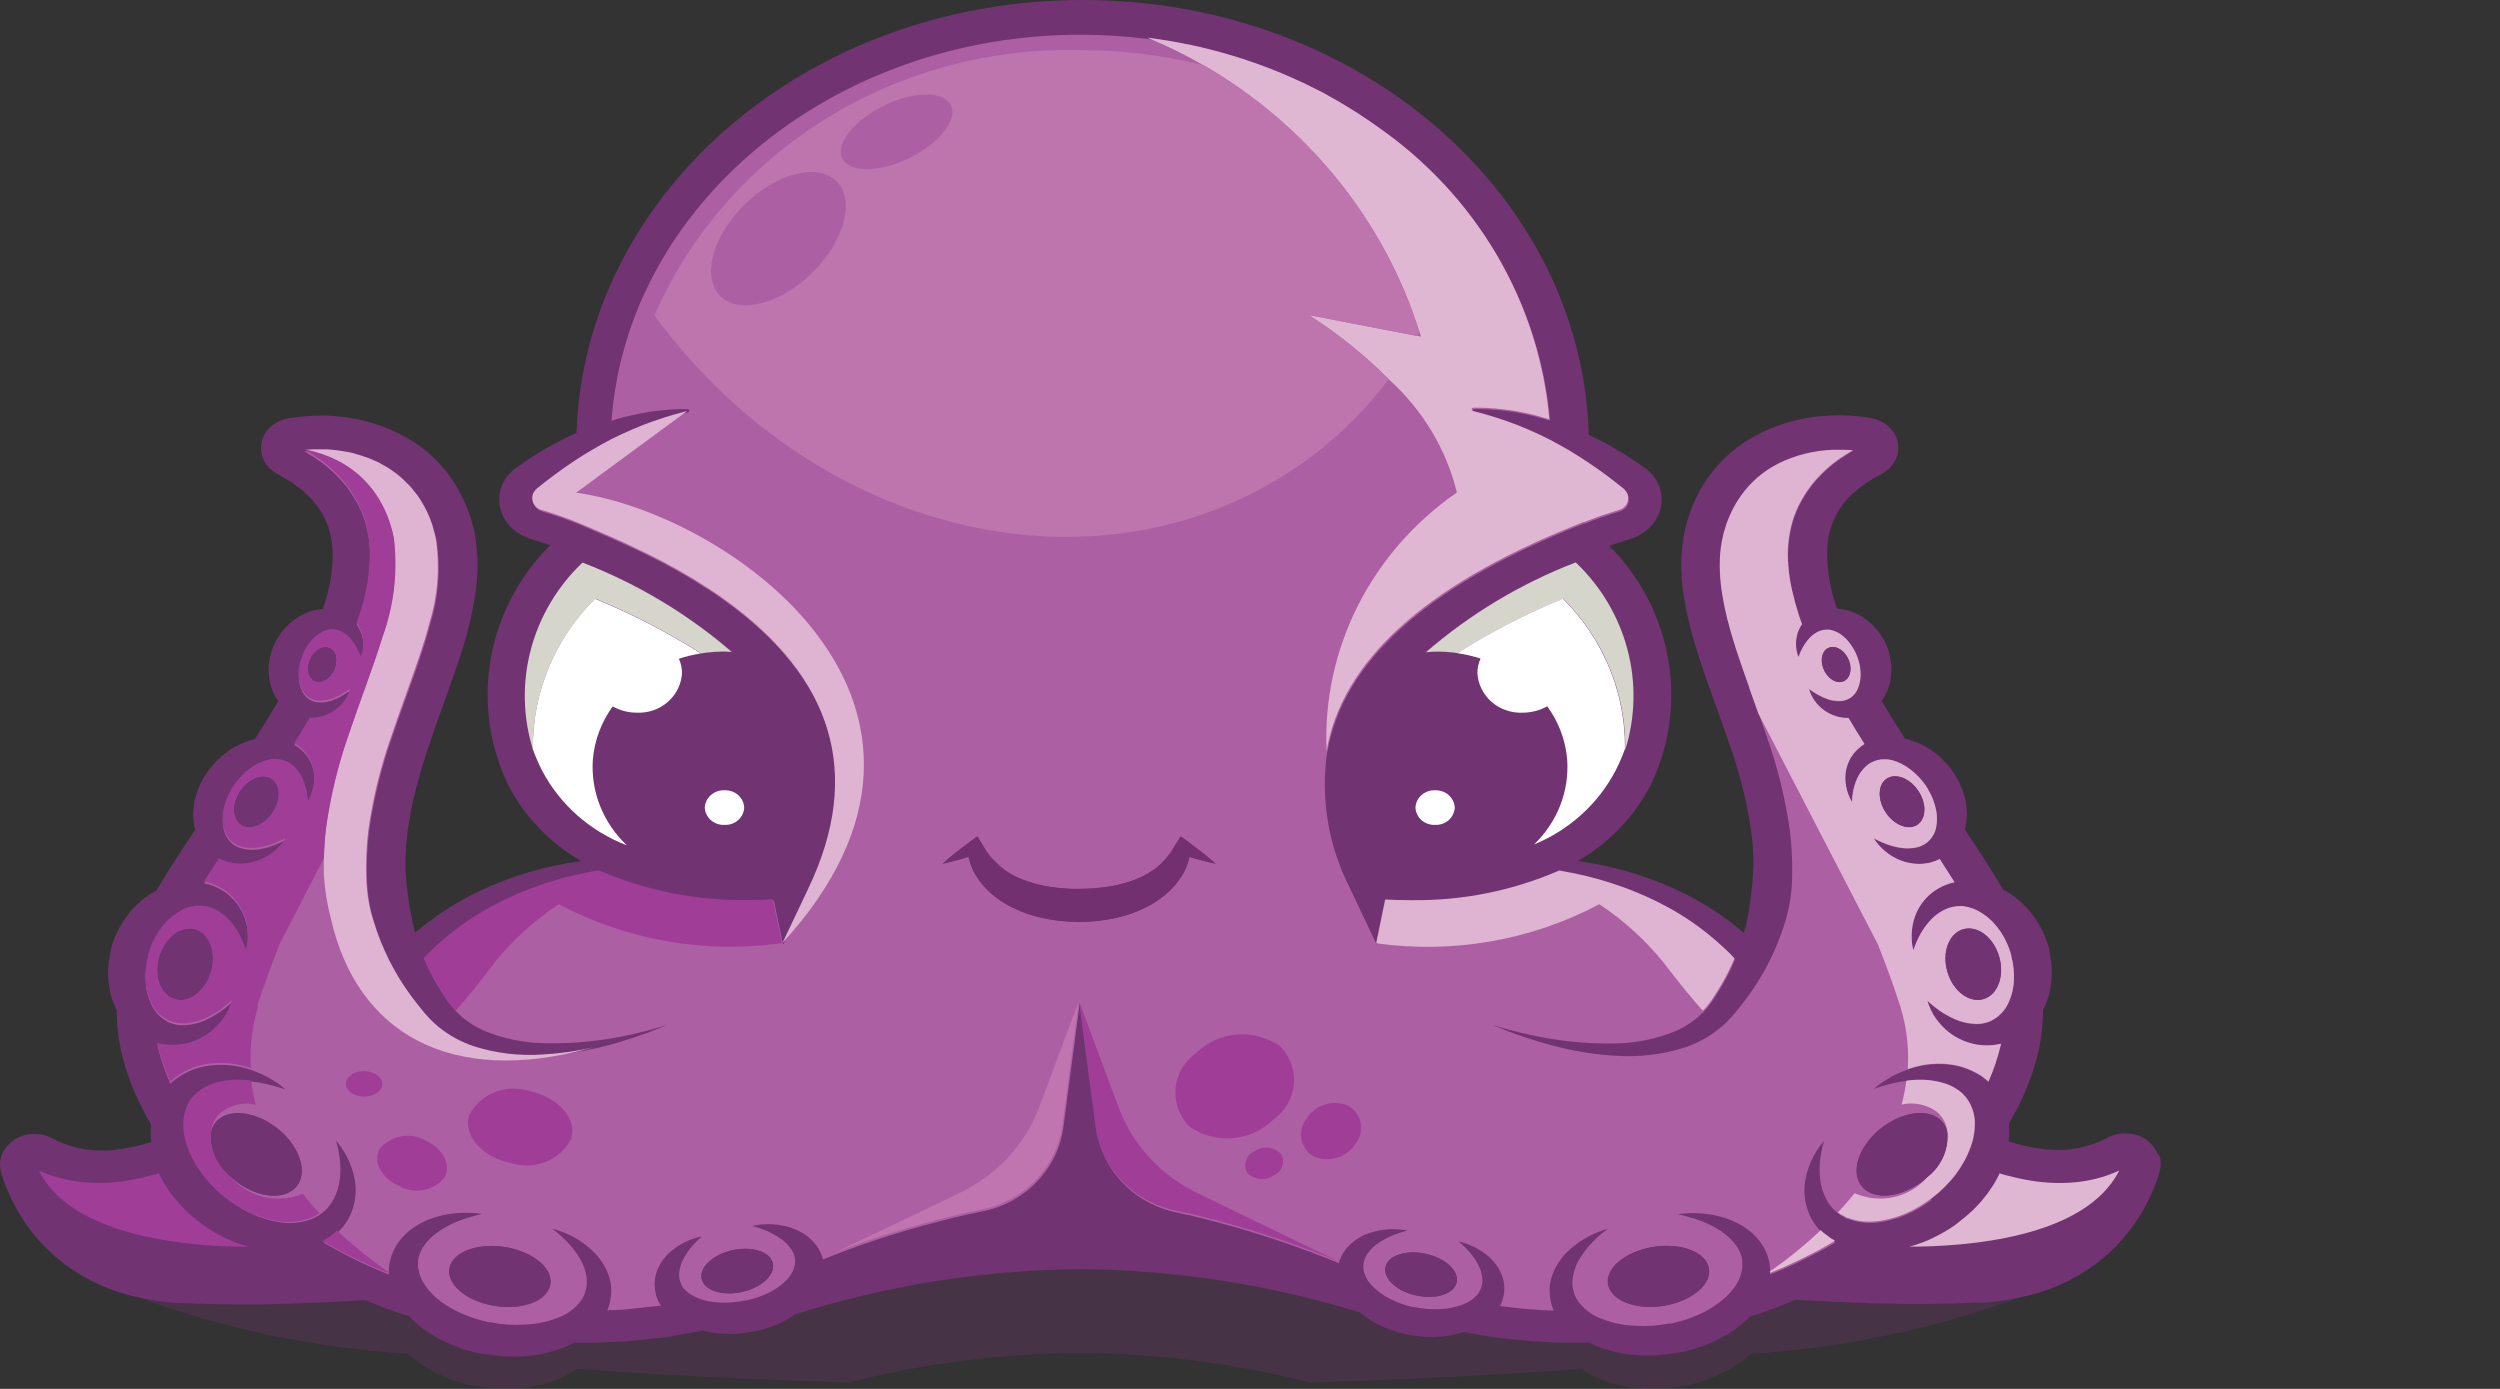 <svg width="45" height="25" viewBox="0 0 45 25" fill="none" xmlns="http://www.w3.org/2000/svg">
<rect x="0" y="0" width="45" height="25" fill="#333333" stroke="none"/>
<g id="Logo yotako">
<g id="g56">
<g id="g70">
<g id="g68" opacity="0.3">
<g id="g66">
<path id="path64" d="M6.106 22.709L2.389 23.317C3.974 23.909 5.643 24.263 7.338 24.368C7.449 24.47 7.571 24.559 7.702 24.634C7.953 24.779 8.226 24.884 8.511 24.943H8.524L8.548 24.948H8.573L8.621 24.956L8.717 24.972C8.793 24.98 8.873 24.989 8.949 24.995C9.096 25.004 9.244 25.001 9.391 24.986C9.538 24.972 9.683 24.944 9.823 24.902C9.893 24.884 9.962 24.857 10.029 24.833C10.095 24.806 10.16 24.775 10.223 24.74C10.278 24.71 10.332 24.677 10.383 24.64C11.882 24.75 13.529 24.833 15.279 24.884C16.633 24.541 18.027 24.362 19.428 24.352C20.828 24.362 22.222 24.541 23.577 24.884C25.326 24.832 26.973 24.75 28.472 24.64C28.523 24.677 28.577 24.71 28.633 24.74C28.695 24.775 28.76 24.806 28.826 24.833C28.893 24.856 28.962 24.884 29.032 24.902C29.173 24.944 29.317 24.972 29.464 24.986C29.611 25.001 29.759 25.004 29.907 24.995C29.983 24.989 30.062 24.981 30.138 24.972L30.234 24.956L30.283 24.948H30.307L30.331 24.943H30.344C30.629 24.884 30.902 24.779 31.153 24.634C31.284 24.559 31.406 24.47 31.517 24.368C33.211 24.262 34.879 23.906 36.462 23.313L32.757 22.706C23.939 21.263 14.932 21.263 6.114 22.706" fill="#723372"/>
</g>
</g>
</g>
</g>
<g id="g72">
<path id="path74" d="M14.483 16.13L14.556 15.973C15.516 13.933 14.995 12.195 13.013 10.781C14.994 12.195 15.511 13.934 14.552 15.973L14.479 16.13L14.083 16.965V16.978L14.483 16.13Z" fill="#B05FA5"/>
</g>
<g id="g76">
<path id="path78" d="M24.445 2.042L24.482 2.066L24.445 2.042Z" fill="#B05FA5"/>
</g>
<g id="g80">
<path id="path82" d="M24.776 2.266L24.787 2.275L24.776 2.266Z" fill="#B05FA5"/>
</g>
<g id="g84">
<path id="path86" d="M21.465 0.815L21.613 0.849L21.465 0.815Z" fill="#B05FA5"/>
</g>
<g id="g88">
<path id="path90" d="M20.678 0.679C20.732 0.686 20.786 0.695 20.84 0.703C20.786 0.695 20.732 0.686 20.678 0.679Z" fill="#B05FA5"/>
</g>
<g id="g92">
<path id="path94" d="M21.856 0.909L21.988 0.944L21.856 0.909Z" fill="#B05FA5"/>
</g>
<g id="g96">
<path id="path98" d="M21.073 0.739L21.231 0.768L21.073 0.739Z" fill="#B05FA5"/>
</g>
<g id="g100">
<path id="path102" d="M22.671 1.162L22.713 1.177L22.671 1.162Z" fill="#B05FA5"/>
</g>
<g id="g108">
<path id="path110" d="M22.25 1.021L22.354 1.053L22.25 1.021Z" fill="#B05FA5"/>
</g>
<g id="g112">
<path id="path114" d="M24.116 1.838L24.161 1.865L24.116 1.838Z" fill="#B05FA5"/>
</g>
<g id="g116">
<path id="path118" d="M23.781 1.653L23.821 1.676L23.781 1.653Z" fill="#B05FA5"/>
</g>
<g id="g120">
<path id="path122" d="M25.58 6.062C25.57 6.033 25.56 6.005 25.549 5.979L25.508 6.051L25.58 6.062Z" fill="#B05FA5"/>
</g>
<g id="g124">
<path id="path126" d="M26.962 7.357C26.924 7.357 26.885 7.351 26.847 7.349C26.885 7.349 26.924 7.353 26.962 7.357C27.036 7.363 27.109 7.375 27.183 7.383C27.113 7.371 27.039 7.364 26.962 7.357Z" fill="#B05FA5"/>
</g>
<g id="g128">
<path id="path130" d="M27.662 7.481L27.646 7.476L27.662 7.481Z" fill="#B05FA5"/>
</g>
<g id="g132">
<path id="path134" d="M27.186 7.383C27.259 7.395 27.332 7.407 27.405 7.422C27.332 7.407 27.259 7.395 27.186 7.383Z" fill="#B05FA5"/>
</g>
<g id="g136">
<path id="path138" d="M31.224 17.248C31.156 17.177 31.087 17.108 31.015 17.043C31.087 17.108 31.156 17.177 31.224 17.248Z" fill="#B05FA5"/>
</g>
<g id="g140">
<path id="path142" d="M36.539 21.248L36.572 21.254C36.827 21.295 37.087 21.304 37.344 21.282C37.611 21.259 37.872 21.192 38.115 21.084L38.146 21.07V21.076C38.146 21.082 38.141 21.087 38.139 21.093L38.144 21.076V21.07L38.114 21.084C37.87 21.192 37.609 21.258 37.343 21.282C37.085 21.304 36.825 21.295 36.57 21.254L36.539 21.248Z" fill="#B05FA5"/>
</g>
<g id="g144">
<path id="path146" d="M36.271 21.195L36.347 21.213L36.271 21.195Z" fill="#B05FA5"/>
</g>
<g id="g148">
<path id="path150" d="M30.432 16.578C30.299 16.488 30.162 16.404 30.02 16.328C29.95 16.29 29.88 16.253 29.81 16.218C29.88 16.253 29.95 16.289 30.02 16.328C30.162 16.404 30.299 16.488 30.432 16.578Z" fill="#B05FA5"/>
</g>
<g id="g152">
<path id="path154" d="M29.456 16.059C29.575 16.107 29.693 16.16 29.811 16.218C29.693 16.16 29.575 16.107 29.456 16.059Z" fill="#B05FA5"/>
</g>
<g id="g156">
<path id="path158" d="M29.176 15.951C28.908 15.856 28.634 15.78 28.355 15.721C28.634 15.78 28.908 15.856 29.176 15.951Z" fill="#B05FA5"/>
</g>
<g id="g160">
<path id="path162" d="M36.051 21.138L36.102 21.152L36.051 21.138Z" fill="#B05FA5"/>
</g>
<g id="g164">
<path id="path166" d="M38.848 20.791C38.806 20.679 38.73 20.583 38.63 20.513C38.53 20.444 38.411 20.405 38.288 20.401C38.223 20.398 38.157 20.404 38.094 20.419C38.055 20.429 38.017 20.441 37.981 20.456L37.943 20.474L37.856 20.518L37.796 20.547C37.445 20.695 37.056 20.737 36.681 20.669C36.502 20.642 36.327 20.601 36.155 20.547C36.168 20.446 36.17 20.344 36.161 20.242C36.161 20.235 36.161 20.227 36.161 20.22C36.211 20.136 36.259 20.05 36.304 19.963C36.483 19.624 36.616 19.264 36.7 18.892C36.749 18.657 36.775 18.417 36.776 18.177C36.799 18.133 36.819 18.088 36.836 18.042C36.877 17.939 36.904 17.83 36.917 17.72C36.933 17.609 36.936 17.497 36.928 17.386C36.923 17.329 36.914 17.268 36.905 17.211L36.891 17.142L36.884 17.107V17.089L36.879 17.069V17.059C36.818 16.842 36.716 16.637 36.577 16.456C36.44 16.274 36.263 16.123 36.058 16.014C35.981 15.887 35.904 15.764 35.826 15.635C35.676 15.397 35.52 15.163 35.366 14.929C35.371 14.909 35.376 14.89 35.381 14.871C35.387 14.828 35.398 14.783 35.4 14.74C35.408 14.652 35.404 14.563 35.39 14.475C35.377 14.387 35.355 14.301 35.324 14.217C35.306 14.174 35.285 14.128 35.266 14.085L35.24 14.034L35.226 14.009L35.219 13.996L35.21 13.981L35.206 13.974C35.109 13.814 34.984 13.673 34.835 13.556C34.682 13.434 34.502 13.346 34.309 13.299H34.291C34.145 13.072 34.004 12.843 33.868 12.613C33.877 12.602 33.887 12.591 33.895 12.578C33.938 12.514 33.971 12.445 33.995 12.372C34.019 12.301 34.034 12.227 34.04 12.153C34.048 12.079 34.048 12.005 34.04 11.932C34.034 11.893 34.026 11.848 34.018 11.814L34.007 11.77L34.001 11.748V11.737L33.997 11.722V11.715C33.948 11.571 33.872 11.438 33.772 11.321C33.668 11.197 33.536 11.098 33.386 11.032C33.307 10.997 33.224 10.973 33.139 10.96L33.067 10.954C33.06 10.931 33.051 10.909 33.044 10.886C32.936 10.575 32.884 10.248 32.889 9.92C32.891 9.618 32.989 9.324 33.17 9.078C33.269 8.954 33.386 8.843 33.516 8.749C33.583 8.7 33.653 8.654 33.726 8.61C33.762 8.588 33.801 8.568 33.838 8.547L33.889 8.518L33.92 8.499L33.955 8.474L33.994 8.442C34.015 8.424 34.035 8.404 34.052 8.382C34.117 8.305 34.157 8.212 34.167 8.114C34.178 8.015 34.159 7.916 34.112 7.828C34.063 7.735 33.987 7.658 33.894 7.605C33.847 7.578 33.797 7.556 33.744 7.542C33.717 7.534 33.697 7.529 33.658 7.522L33.621 7.516C33.401 7.481 33.177 7.468 32.953 7.479C32.512 7.496 32.079 7.604 31.684 7.797C31.493 7.893 31.315 8.01 31.153 8.147C30.998 8.28 30.861 8.431 30.744 8.596C30.633 8.755 30.54 8.924 30.467 9.102C30.431 9.188 30.4 9.276 30.374 9.366C30.348 9.453 30.326 9.542 30.31 9.632C30.25 9.98 30.247 10.335 30.301 10.685C30.351 11.012 30.426 11.336 30.526 11.653C30.716 12.271 30.945 12.843 31.131 13.398C31.317 13.918 31.45 14.455 31.527 15C31.56 15.25 31.569 15.501 31.555 15.752C31.546 15.873 31.533 15.993 31.518 16.11C31.503 16.228 31.489 16.344 31.468 16.459C31.448 16.573 31.422 16.682 31.391 16.793C31.037 16.491 30.643 16.236 30.219 16.035C29.649 15.765 29.038 15.585 28.409 15.502H28.394C28.963 15.175 29.422 14.697 29.716 14.124C30.053 13.418 30.161 12.63 30.027 11.862C29.894 11.095 29.524 10.385 28.966 9.824L29.047 9.797L29.242 9.733L29.345 9.702C29.396 9.685 29.447 9.664 29.495 9.639C29.589 9.591 29.672 9.525 29.739 9.446C29.806 9.366 29.856 9.275 29.886 9.176C29.912 9.082 29.918 8.983 29.902 8.886C29.887 8.789 29.85 8.696 29.795 8.614C29.767 8.572 29.734 8.533 29.698 8.497C29.681 8.48 29.65 8.453 29.637 8.443L29.617 8.427L29.605 8.418H29.599L29.587 8.41L29.415 8.288C29.295 8.209 29.173 8.133 29.048 8.06C28.903 7.977 28.752 7.9 28.599 7.828C28.474 3.493 24.456 0 19.488 0C14.532 0 10.523 3.474 10.377 7.792C10.196 7.873 10.019 7.962 9.847 8.06C9.722 8.132 9.6 8.209 9.481 8.288L9.308 8.41L9.297 8.418H9.292L9.279 8.427L9.259 8.443C9.238 8.46 9.217 8.478 9.198 8.497C9.162 8.533 9.13 8.572 9.101 8.614C9.046 8.696 9.01 8.789 8.994 8.886C8.978 8.983 8.984 9.082 9.011 9.176C9.04 9.275 9.09 9.366 9.157 9.446C9.224 9.525 9.307 9.591 9.401 9.639C9.45 9.664 9.5 9.685 9.553 9.702L9.655 9.733L9.849 9.797L9.902 9.814C9.341 10.375 8.969 11.087 8.834 11.856C8.698 12.624 8.806 13.415 9.144 14.123C9.438 14.696 9.897 15.175 10.466 15.501H10.45C9.821 15.584 9.21 15.765 8.64 16.035C8.218 16.235 7.826 16.487 7.473 16.786C7.443 16.679 7.418 16.57 7.397 16.458L7.367 16.286L7.344 16.11C7.333 16.052 7.326 15.992 7.322 15.933C7.316 15.872 7.309 15.812 7.303 15.752C7.29 15.501 7.3 15.25 7.333 15C7.366 14.735 7.416 14.473 7.484 14.214C7.551 13.946 7.635 13.675 7.728 13.398C7.912 12.844 8.14 12.27 8.333 11.653C8.433 11.337 8.508 11.013 8.557 10.685C8.581 10.514 8.594 10.341 8.595 10.168C8.596 9.985 8.579 9.802 8.546 9.622C8.546 9.6 8.538 9.573 8.533 9.553L8.518 9.493L8.487 9.372L8.479 9.342C8.479 9.332 8.479 9.342 8.47 9.314L8.464 9.297L8.44 9.232L8.391 9.102C8.318 8.926 8.226 8.757 8.115 8.601C8.09 8.559 8.061 8.519 8.029 8.482L7.931 8.366C7.864 8.29 7.784 8.222 7.711 8.15C7.548 8.014 7.369 7.897 7.177 7.802C6.982 7.705 6.777 7.629 6.564 7.576C6.349 7.524 6.13 7.493 5.908 7.482C5.853 7.477 5.798 7.482 5.741 7.482C5.685 7.482 5.632 7.482 5.569 7.487L5.396 7.501L5.249 7.521L5.212 7.527C5.175 7.533 5.18 7.533 5.161 7.537L5.123 7.547C5.071 7.561 5.021 7.583 4.974 7.61C4.881 7.663 4.805 7.74 4.755 7.833C4.709 7.921 4.69 8.02 4.701 8.119C4.712 8.217 4.752 8.31 4.817 8.387C4.834 8.409 4.853 8.429 4.875 8.447C4.887 8.458 4.9 8.469 4.913 8.479C4.925 8.489 4.945 8.503 4.947 8.504L4.978 8.523L5.028 8.552L5.139 8.617C5.175 8.638 5.214 8.659 5.249 8.682L5.348 8.755C5.381 8.78 5.416 8.803 5.447 8.829L5.533 8.912C5.591 8.965 5.644 9.023 5.69 9.085L5.728 9.129L5.757 9.178L5.817 9.274C5.852 9.34 5.878 9.41 5.908 9.479C5.955 9.625 5.982 9.776 5.988 9.929C5.992 10.257 5.94 10.584 5.832 10.895C5.825 10.918 5.817 10.939 5.809 10.962L5.743 10.969C5.658 10.981 5.575 11.005 5.497 11.04C5.347 11.107 5.215 11.206 5.11 11.329C5.011 11.446 4.934 11.58 4.886 11.724V11.73L4.881 11.745V11.756L4.875 11.778L4.862 11.822C4.855 11.861 4.847 11.906 4.842 11.94C4.833 12.014 4.833 12.088 4.842 12.161C4.847 12.236 4.862 12.309 4.887 12.38C4.91 12.453 4.944 12.523 4.987 12.586C4.994 12.597 5.003 12.607 5.011 12.617C4.874 12.848 4.732 13.079 4.585 13.308H4.572C4.379 13.356 4.2 13.443 4.046 13.566C3.898 13.682 3.772 13.823 3.676 13.983L3.671 13.991L3.663 14.006L3.656 14.018L3.642 14.043L3.615 14.094C3.596 14.137 3.575 14.183 3.558 14.226C3.527 14.31 3.504 14.396 3.491 14.484C3.477 14.572 3.474 14.661 3.482 14.749C3.482 14.792 3.494 14.838 3.5 14.88L3.514 14.934C3.358 15.169 3.202 15.405 3.051 15.644C2.972 15.771 2.893 15.895 2.816 16.028C2.613 16.136 2.438 16.286 2.301 16.466C2.163 16.647 2.06 16.852 2 17.069V17.079L1.994 17.099V17.117L1.987 17.152L1.973 17.221C1.964 17.278 1.955 17.339 1.95 17.396C1.942 17.507 1.945 17.619 1.961 17.73C1.975 17.84 2.002 17.948 2.043 18.052C2.06 18.098 2.079 18.142 2.101 18.184C2.101 18.425 2.126 18.666 2.175 18.902C2.261 19.273 2.394 19.632 2.571 19.972C2.617 20.062 2.665 20.151 2.717 20.237C2.717 20.242 2.717 20.247 2.717 20.253C2.708 20.354 2.71 20.455 2.723 20.556C2.55 20.611 2.373 20.652 2.193 20.68C1.818 20.748 1.429 20.705 1.079 20.558L1.018 20.529L0.932 20.486L0.894 20.467C0.857 20.452 0.819 20.44 0.781 20.43C0.717 20.415 0.652 20.409 0.586 20.412C0.464 20.416 0.345 20.455 0.245 20.524C0.145 20.594 0.069 20.69 0.026 20.801C0.007 20.855 -0.001 20.912 0 20.968C0 20.996 0.003 21.024 0.009 21.052L0.017 21.091L0.024 21.114V21.123L0.048 21.195L0.076 21.279C0.115 21.381 0.158 21.483 0.206 21.582C0.402 21.994 0.686 22.36 1.039 22.657C1.407 22.961 1.839 23.183 2.305 23.309C2.343 23.319 2.381 23.326 2.419 23.335C2.61 23.382 2.804 23.418 3 23.44C3.058 23.447 3.115 23.451 3.173 23.456H3.216H3.237H3.265H3.346L3.667 23.468C3.878 23.48 4.099 23.476 4.313 23.478C4.526 23.481 4.736 23.478 4.945 23.473C5.153 23.467 5.357 23.462 5.558 23.452C5.76 23.443 5.959 23.437 6.156 23.426L6.575 23.402L6.834 23.508C6.919 23.544 7.005 23.577 7.093 23.604L7.353 23.688H7.36C7.492 23.83 7.646 23.952 7.816 24.05C8.068 24.196 8.344 24.301 8.631 24.362H8.644L8.669 24.367H8.693L8.742 24.375L8.838 24.391C8.915 24.4 8.995 24.409 9.072 24.415C9.221 24.423 9.37 24.42 9.518 24.405C9.665 24.391 9.809 24.363 9.95 24.321C10.021 24.303 10.089 24.274 10.158 24.251C10.226 24.228 10.274 24.199 10.331 24.167L10.503 24.173C10.676 24.173 10.842 24.162 11.01 24.157L11.26 24.147L11.505 24.122L11.989 24.07L12.457 23.986L12.65 23.953C12.736 23.975 12.822 23.99 12.91 24C13.137 24.023 13.366 24.01 13.589 23.963H13.6L13.621 23.958L13.639 23.954L13.673 23.944L13.741 23.926C13.798 23.909 13.857 23.889 13.914 23.869C14.018 23.829 14.118 23.78 14.213 23.723C14.249 23.703 14.281 23.68 14.314 23.657C15.973 23.134 17.705 22.86 19.45 22.844C21.158 22.86 22.853 23.123 24.481 23.624C24.549 23.683 24.623 23.736 24.702 23.782C24.795 23.838 24.894 23.886 24.996 23.925C25.049 23.944 25.107 23.964 25.163 23.981L25.231 24L25.265 24.009L25.283 24.013L25.303 24.018H25.313C25.532 24.065 25.757 24.077 25.98 24.055C26.106 24.042 26.229 24.016 26.349 23.977C26.529 24.01 26.712 24.04 26.899 24.07C27.462 24.147 28.031 24.18 28.599 24.167C28.646 24.19 28.694 24.211 28.742 24.233C28.809 24.255 28.878 24.284 28.948 24.301C29.088 24.343 29.233 24.371 29.38 24.385C29.527 24.4 29.675 24.403 29.823 24.394C29.899 24.388 29.978 24.38 30.054 24.37L30.151 24.355L30.199 24.346H30.224L30.248 24.341H30.261C30.546 24.281 30.819 24.177 31.07 24.032C31.227 23.941 31.37 23.83 31.495 23.702C31.773 23.614 32.049 23.51 32.321 23.395L32.739 23.418C32.935 23.43 33.135 23.436 33.336 23.445C33.538 23.454 33.742 23.462 33.95 23.465C34.157 23.468 34.366 23.474 34.581 23.471C34.796 23.467 35.013 23.471 35.227 23.46L35.547 23.447H35.628H35.655H35.677H35.72C35.778 23.442 35.836 23.439 35.893 23.431C36.089 23.409 36.284 23.374 36.475 23.326C36.512 23.317 36.551 23.31 36.588 23.3C37.054 23.175 37.486 22.952 37.853 22.649C38.207 22.352 38.49 21.985 38.686 21.574C38.734 21.474 38.778 21.373 38.816 21.271L38.844 21.187L38.868 21.114V21.105L38.874 21.083L38.884 21.044C38.89 21.016 38.892 20.988 38.892 20.96C38.894 20.903 38.885 20.847 38.867 20.793" fill="#723372"/>
</g>
<g id="g172">
<path id="path174" d="M33.766 20.389C34.138 20.039 34.651 19.931 34.914 20.146C34.992 20.213 35.041 20.304 35.054 20.404C35.063 20.548 35.037 20.692 34.978 20.824C34.919 20.957 34.83 21.074 34.716 21.168L34.702 21.18C34.332 21.519 33.828 21.623 33.568 21.41C33.309 21.197 33.395 20.738 33.766 20.389ZM30.758 22.811C30.826 23.101 30.476 23.409 29.98 23.499C29.484 23.589 29.02 23.428 28.952 23.138C28.883 22.848 29.233 22.54 29.73 22.45C30.226 22.36 30.69 22.521 30.758 22.81M26.214 23.106C26.147 23.309 25.809 23.401 25.459 23.311C25.108 23.222 24.88 22.985 24.946 22.782C25.013 22.579 25.351 22.488 25.701 22.577C26.052 22.666 26.281 22.903 26.214 23.106ZM19.264 16.591L19.091 16.577C18.979 16.566 18.868 16.548 18.758 16.523C18.536 16.475 18.322 16.395 18.125 16.284C18.027 16.229 17.935 16.164 17.85 16.091C17.767 16.019 17.693 15.938 17.628 15.851C17.597 15.807 17.571 15.76 17.542 15.716C17.512 15.672 17.497 15.622 17.477 15.575L17.434 15.43V15.424C17.39 15.437 17.347 15.451 17.3 15.463C17.19 15.495 17.079 15.524 16.965 15.547C17.047 15.473 17.132 15.404 17.218 15.336C17.305 15.268 17.391 15.203 17.478 15.139L17.591 15.055L17.691 15.223L17.756 15.329L17.828 15.426L17.907 15.516L17.994 15.599C18.055 15.649 18.121 15.694 18.19 15.734C18.26 15.773 18.333 15.807 18.409 15.837C18.566 15.897 18.729 15.94 18.895 15.965C18.982 15.979 19.068 15.987 19.155 15.994L19.28 16.002H19.421C19.596 16.002 19.771 15.989 19.944 15.963C20.11 15.937 20.274 15.895 20.43 15.835C20.506 15.805 20.579 15.771 20.649 15.731C20.718 15.691 20.784 15.646 20.845 15.597L20.932 15.513L21.011 15.424L21.083 15.326L21.148 15.22L21.247 15.058L21.361 15.142C21.447 15.206 21.533 15.269 21.62 15.339C21.706 15.408 21.793 15.476 21.874 15.548C21.76 15.522 21.649 15.493 21.54 15.465C21.494 15.452 21.453 15.439 21.405 15.425V15.432L21.361 15.577C21.341 15.624 21.318 15.67 21.297 15.718C21.275 15.765 21.243 15.809 21.21 15.852C21.145 15.94 21.071 16.021 20.988 16.093C20.903 16.166 20.811 16.23 20.713 16.286C20.516 16.396 20.303 16.477 20.081 16.525C19.972 16.549 19.861 16.567 19.749 16.579C19.638 16.59 19.526 16.595 19.416 16.597L19.264 16.591ZM21.736 15.301C21.744 15.266 21.73 15.331 21.736 15.301V15.301ZM13.905 22.719C13.973 22.922 13.743 23.158 13.393 23.248C13.043 23.337 12.701 23.248 12.637 23.042C12.573 22.837 12.8 22.603 13.15 22.514C13.5 22.424 13.841 22.514 13.905 22.719ZM9.904 23.142C9.836 23.431 9.376 23.593 8.875 23.502C8.375 23.412 8.025 23.103 8.097 22.814C8.17 22.525 8.626 22.363 9.126 22.454C9.626 22.545 9.977 22.853 9.904 23.142M4.134 21.171C4.021 21.078 3.931 20.96 3.872 20.827C3.814 20.695 3.788 20.551 3.796 20.407C3.809 20.308 3.859 20.216 3.937 20.15C4.196 19.934 4.715 20.043 5.085 20.392C5.455 20.741 5.545 21.199 5.283 21.413C5.021 21.628 4.52 21.522 4.15 21.183L4.136 21.171M3.813 17.442C3.734 17.794 3.456 18.043 3.19 17.997C2.925 17.951 2.774 17.629 2.853 17.276C2.932 16.924 3.211 16.675 3.476 16.721C3.742 16.767 3.892 17.089 3.813 17.442ZM4.944 14.569C4.816 14.812 4.565 14.948 4.384 14.873C4.202 14.799 4.158 14.539 4.285 14.301C4.412 14.063 4.664 13.923 4.846 13.997C5.027 14.072 5.071 14.331 4.944 14.569ZM6.033 12.028C5.973 12.195 5.819 12.308 5.687 12.273C5.556 12.238 5.504 12.071 5.565 11.9C5.625 11.729 5.779 11.619 5.91 11.654C6.042 11.689 6.094 11.856 6.032 12.028M32.943 11.654C33.071 11.619 33.224 11.729 33.288 11.9C33.352 12.071 33.294 12.234 33.166 12.273C33.037 12.312 32.884 12.198 32.82 12.028C32.756 11.857 32.814 11.694 32.942 11.654M34.007 13.993C34.188 13.919 34.439 14.055 34.567 14.297C34.695 14.539 34.653 14.798 34.468 14.869C34.283 14.94 34.036 14.807 33.908 14.565C33.78 14.323 33.822 14.064 34.006 13.993M35.375 16.716C35.64 16.67 35.919 16.919 35.998 17.271C36.078 17.624 35.926 17.947 35.661 17.992C35.396 18.037 35.117 17.789 35.038 17.437C34.958 17.084 35.109 16.761 35.375 16.716ZM34.757 21.585C34.802 21.55 34.843 21.513 34.891 21.478L35.008 21.367L35.074 21.297C35.095 21.276 35.116 21.254 35.135 21.23C35.166 21.189 35.201 21.155 35.231 21.108C35.262 21.06 35.295 21.019 35.318 20.972L35.36 20.904L35.396 20.834C35.441 20.742 35.478 20.646 35.507 20.548C35.531 20.456 35.545 20.361 35.548 20.266C35.557 20.095 35.508 19.925 35.408 19.784C35.397 19.767 35.384 19.751 35.369 19.736L35.348 19.714L35.338 19.702L35.333 19.696C35.352 19.711 35.337 19.696 35.341 19.702L35.277 19.65C35.257 19.634 35.246 19.628 35.23 19.617C35.162 19.57 35.087 19.533 35.007 19.507C34.847 19.457 34.679 19.435 34.511 19.442C34.441 19.442 34.376 19.45 34.313 19.457C34.234 19.467 34.16 19.48 34.095 19.494C33.98 19.522 33.887 19.546 33.826 19.567L33.73 19.598L33.805 19.537C33.879 19.48 33.958 19.429 34.04 19.384C34.134 19.332 34.232 19.289 34.333 19.253C34.375 19.238 34.42 19.224 34.465 19.212C34.672 19.155 34.888 19.139 35.102 19.166C35.232 19.182 35.359 19.218 35.479 19.273C35.51 19.288 35.55 19.307 35.575 19.321L35.646 19.364H35.651L35.664 19.373L35.674 19.38L35.695 19.396L35.736 19.429C35.754 19.443 35.773 19.458 35.79 19.473C35.887 19.254 35.963 19.026 36.016 18.792C35.935 18.812 35.852 18.822 35.768 18.823C35.71 18.823 35.653 18.82 35.595 18.811C35.545 18.803 35.495 18.792 35.446 18.776C35.284 18.728 35.136 18.645 35.014 18.533C34.929 18.456 34.857 18.367 34.798 18.27C34.764 18.212 34.735 18.15 34.712 18.086L34.689 18.018L34.746 18.067C34.782 18.1 34.839 18.143 34.909 18.194C34.994 18.253 35.084 18.304 35.179 18.346C35.291 18.397 35.412 18.427 35.536 18.434C35.567 18.436 35.598 18.436 35.629 18.434L35.675 18.429C35.69 18.429 35.7 18.422 35.712 18.421C35.773 18.409 35.832 18.386 35.885 18.354C35.995 18.288 36.083 18.193 36.137 18.08C36.203 17.949 36.24 17.807 36.246 17.662C36.25 17.586 36.248 17.509 36.241 17.433L36.226 17.328L36.21 17.259L36.202 17.225V17.211V17.204C36.161 17.052 36.096 16.907 36.008 16.775C35.965 16.712 35.917 16.651 35.865 16.595C35.812 16.543 35.754 16.495 35.692 16.454C35.636 16.415 35.575 16.383 35.511 16.358C35.455 16.338 35.397 16.325 35.338 16.316C35.319 16.313 35.299 16.313 35.28 16.316H35.245H35.218H35.233C35.203 16.319 35.172 16.324 35.142 16.33C35.082 16.343 35.023 16.365 34.969 16.394C34.865 16.452 34.773 16.529 34.7 16.621C34.638 16.696 34.584 16.778 34.54 16.865C34.511 16.923 34.485 16.982 34.462 17.043L34.437 17.108L34.422 17.04C34.41 16.974 34.405 16.907 34.406 16.84C34.407 16.731 34.425 16.624 34.459 16.52C34.508 16.373 34.593 16.239 34.708 16.13C34.781 16.061 34.865 16.003 34.957 15.959C35.008 15.934 35.062 15.914 35.116 15.898L35.179 15.884C35.09 15.745 35.002 15.606 34.912 15.466C34.857 15.495 34.799 15.516 34.739 15.531C34.694 15.542 34.648 15.549 34.602 15.552C34.561 15.555 34.52 15.555 34.478 15.552C34.342 15.542 34.21 15.502 34.091 15.437C34.009 15.392 33.933 15.335 33.867 15.27C33.826 15.231 33.789 15.188 33.757 15.142L33.724 15.094L33.779 15.121C33.814 15.14 33.866 15.162 33.934 15.19C34.012 15.22 34.093 15.243 34.176 15.258C34.273 15.278 34.372 15.279 34.469 15.263C34.493 15.258 34.517 15.253 34.541 15.246C34.561 15.239 34.581 15.231 34.6 15.221C34.645 15.201 34.686 15.172 34.72 15.137C34.788 15.068 34.834 14.981 34.85 14.887C34.87 14.776 34.867 14.662 34.84 14.553C34.826 14.493 34.807 14.435 34.785 14.378L34.75 14.3L34.721 14.25L34.708 14.225L34.702 14.216V14.211C34.637 14.101 34.554 14.002 34.458 13.916C34.411 13.875 34.361 13.837 34.308 13.803C34.258 13.77 34.204 13.742 34.148 13.719C34.097 13.699 34.044 13.684 33.989 13.676C33.943 13.672 33.896 13.672 33.85 13.676C33.798 13.684 33.748 13.699 33.701 13.721C33.658 13.741 33.619 13.767 33.584 13.798C33.516 13.86 33.463 13.935 33.426 14.017C33.395 14.086 33.372 14.159 33.356 14.233C33.346 14.296 33.337 14.347 33.336 14.384C33.334 14.421 33.331 14.44 33.331 14.44L33.304 14.39C33.279 14.341 33.26 14.29 33.245 14.238C33.221 14.155 33.21 14.068 33.213 13.982C33.217 13.861 33.252 13.743 33.315 13.638C33.356 13.571 33.408 13.511 33.47 13.461C33.496 13.437 33.525 13.416 33.556 13.398C33.458 13.243 33.362 13.087 33.268 12.93C33.233 12.931 33.199 12.929 33.164 12.925C33.129 12.92 33.095 12.914 33.062 12.904C32.953 12.873 32.854 12.819 32.771 12.745C32.715 12.695 32.667 12.637 32.629 12.573C32.605 12.534 32.586 12.493 32.571 12.451L32.557 12.407L32.598 12.435C32.623 12.454 32.664 12.478 32.713 12.507C32.77 12.54 32.831 12.569 32.895 12.591C32.967 12.616 33.043 12.627 33.12 12.624C33.138 12.623 33.157 12.621 33.175 12.618C33.191 12.616 33.206 12.611 33.22 12.605C33.255 12.595 33.288 12.579 33.317 12.557C33.374 12.514 33.418 12.456 33.443 12.39C33.474 12.31 33.489 12.225 33.488 12.14C33.487 12.093 33.483 12.047 33.476 12.002L33.464 11.941L33.44 11.863C33.411 11.774 33.367 11.689 33.312 11.613C33.285 11.575 33.256 11.54 33.225 11.506C33.194 11.476 33.16 11.448 33.124 11.423C33.091 11.401 33.056 11.383 33.019 11.368C32.987 11.354 32.943 11.349 32.928 11.342C32.889 11.339 32.849 11.341 32.811 11.349C32.775 11.355 32.741 11.368 32.709 11.384C32.644 11.419 32.587 11.466 32.541 11.522C32.501 11.57 32.467 11.622 32.438 11.677C32.414 11.724 32.395 11.76 32.386 11.791L32.368 11.835L32.353 11.791C32.34 11.749 32.331 11.705 32.327 11.661C32.32 11.59 32.325 11.518 32.341 11.449C32.358 11.375 32.389 11.305 32.432 11.242C32.411 11.181 32.388 11.121 32.368 11.06C32.325 10.923 32.282 10.783 32.256 10.642C32.202 10.401 32.179 10.155 32.188 9.909C32.194 9.756 32.217 9.604 32.254 9.456C32.267 9.406 32.282 9.356 32.299 9.306C32.314 9.265 32.331 9.223 32.348 9.184C32.356 9.166 32.363 9.148 32.372 9.131C32.381 9.113 32.39 9.094 32.399 9.076C32.425 9.025 32.453 8.974 32.485 8.925C32.502 8.9 32.518 8.874 32.535 8.848L32.542 8.838C32.563 8.807 32.584 8.777 32.607 8.748C32.64 8.705 32.675 8.664 32.712 8.623C32.821 8.503 32.942 8.393 33.074 8.297C33.115 8.266 33.16 8.237 33.199 8.213C33.238 8.189 33.294 8.151 33.344 8.122L33.362 8.112H33.366H33.351H33.3L33.213 8.107H33.173C33.114 8.107 33.055 8.107 32.995 8.107C32.66 8.119 32.332 8.201 32.032 8.347C31.754 8.485 31.516 8.689 31.341 8.939C31.298 9 31.259 9.063 31.223 9.128C31.188 9.194 31.156 9.261 31.128 9.33C31.1 9.398 31.075 9.467 31.055 9.538C31.049 9.559 31.043 9.579 31.037 9.598C31.032 9.616 31.028 9.633 31.024 9.65C31.017 9.683 31.01 9.715 31.003 9.752C30.977 9.897 30.964 10.043 30.965 10.19C30.965 10.338 30.977 10.487 30.998 10.634C31.031 10.859 31.078 11.082 31.14 11.302C31.16 11.375 31.182 11.449 31.204 11.521C31.246 11.658 31.291 11.795 31.337 11.93L31.375 12.041C31.416 12.158 31.457 12.274 31.498 12.39V12.401C31.553 12.555 31.609 12.708 31.663 12.861C31.709 12.992 31.755 13.122 31.799 13.251C31.997 13.806 32.137 14.379 32.219 14.96C32.253 15.24 32.266 15.521 32.258 15.802C32.254 16.075 32.21 16.346 32.128 16.607C31.98 17.093 31.748 17.552 31.442 17.964C31.369 18.061 31.297 18.154 31.221 18.243L31.193 18.276C31.189 18.281 31.185 18.286 31.181 18.29L31.174 18.298L31.159 18.314L31.101 18.376C31.055 18.423 31.007 18.467 30.956 18.508C30.767 18.662 30.551 18.78 30.317 18.858C29.916 18.984 29.492 19.033 29.071 19.003C28.743 18.984 28.418 18.936 28.1 18.858C27.825 18.793 27.599 18.721 27.416 18.66C27.234 18.599 27.099 18.544 27.008 18.508L26.87 18.452L27.015 18.494C27.11 18.521 27.251 18.561 27.438 18.604C27.973 18.732 28.523 18.792 29.074 18.782C29.45 18.776 29.821 18.7 30.166 18.557C30.344 18.479 30.505 18.37 30.642 18.236L30.66 18.219C30.687 18.191 30.71 18.163 30.735 18.135C30.76 18.107 30.768 18.092 30.784 18.071L30.797 18.054L30.803 18.046C30.803 18.046 30.813 18.034 30.803 18.046L30.826 18.012C30.886 17.924 30.943 17.833 30.998 17.739C31.086 17.589 31.163 17.433 31.23 17.273C31.162 17.202 31.093 17.134 31.022 17.068C30.84 16.899 30.646 16.744 30.44 16.604C30.307 16.514 30.17 16.43 30.028 16.353C29.958 16.315 29.888 16.279 29.818 16.244C29.7 16.186 29.582 16.134 29.463 16.085C29.37 16.047 29.277 16.01 29.184 15.978C28.916 15.883 28.642 15.806 28.363 15.748C28.265 15.728 28.169 15.71 28.075 15.694C27.243 16.057 26.338 16.239 25.425 16.228H25.411H25.385C25.212 16.228 25.066 16.222 24.943 16.216L24.781 17.004L24.774 16.99L24.378 16.155L24.305 15.998C23.909 15.233 23.765 14.369 23.891 13.522C23.891 13.529 23.891 13.536 23.891 13.543C24.166 11.936 25.645 10.583 28.315 9.503L28.5 9.429L28.519 9.422L28.524 9.426C28.626 9.385 28.73 9.346 28.834 9.309C28.903 9.285 28.973 9.263 29.045 9.24L29.147 9.209C29.162 9.204 29.177 9.198 29.192 9.191C29.226 9.175 29.256 9.15 29.278 9.12C29.3 9.09 29.314 9.055 29.318 9.018C29.322 8.989 29.32 8.959 29.311 8.931C29.307 8.916 29.301 8.902 29.293 8.89C29.285 8.876 29.276 8.863 29.266 8.851C29.259 8.844 29.266 8.851 29.253 8.836L29.234 8.819H29.239H29.234L29.225 8.812L29.07 8.689L29.048 8.672C28.951 8.598 28.853 8.523 28.751 8.454C28.649 8.384 28.532 8.303 28.419 8.232C28.306 8.161 28.191 8.093 28.073 8.028C27.956 7.964 27.836 7.901 27.712 7.843C27.588 7.785 27.463 7.732 27.334 7.68C27.072 7.579 26.804 7.494 26.53 7.425C26.53 7.425 26.524 7.42 26.521 7.418C26.515 7.415 26.51 7.41 26.508 7.404C26.505 7.399 26.505 7.392 26.506 7.386C26.509 7.38 26.513 7.374 26.519 7.37C26.525 7.366 26.532 7.364 26.539 7.364H26.544C26.65 7.364 26.758 7.364 26.866 7.375C26.904 7.375 26.943 7.379 26.981 7.384C27.055 7.389 27.128 7.401 27.201 7.409C27.275 7.418 27.347 7.434 27.42 7.449C27.5 7.464 27.58 7.482 27.659 7.503L27.677 7.508C27.752 7.528 27.827 7.55 27.902 7.572C27.811 6.529 27.487 5.517 26.952 4.607C26.416 3.697 25.683 2.91 24.802 2.3L24.79 2.292C24.694 2.223 24.596 2.156 24.496 2.091L24.459 2.067C24.366 2.007 24.271 1.949 24.175 1.892L24.129 1.865C24.032 1.809 23.934 1.754 23.834 1.698L23.795 1.676C23.684 1.621 23.572 1.565 23.459 1.509H23.454C23.218 1.398 22.976 1.296 22.727 1.204L22.685 1.189C22.581 1.151 22.475 1.115 22.368 1.081L22.264 1.048C22.177 1.021 22.091 0.996 22.005 0.971L21.872 0.936C21.792 0.915 21.712 0.895 21.63 0.876L21.482 0.843C21.405 0.826 21.327 0.81 21.248 0.796L21.09 0.767C21.013 0.753 20.935 0.742 20.858 0.73C20.803 0.722 20.749 0.713 20.695 0.707L20.664 0.702C20.263 0.651 19.858 0.626 19.454 0.625C14.971 0.625 11.29 3.7 11.007 7.573C11.166 7.523 11.328 7.481 11.492 7.449C11.564 7.434 11.638 7.422 11.71 7.409C11.783 7.397 11.857 7.389 11.931 7.384C12.077 7.369 12.225 7.362 12.372 7.364C12.381 7.363 12.389 7.366 12.396 7.372C12.402 7.378 12.406 7.386 12.406 7.394C12.406 7.401 12.403 7.408 12.399 7.413C12.394 7.418 12.388 7.422 12.381 7.424C12.108 7.493 11.84 7.578 11.577 7.679C11.45 7.73 11.323 7.785 11.2 7.842C11.078 7.9 10.957 7.961 10.839 8.028C10.722 8.094 10.606 8.16 10.493 8.231C10.381 8.302 10.271 8.376 10.162 8.453C10.107 8.49 10.053 8.53 10.001 8.569L9.843 8.688L9.688 8.811L9.678 8.819H9.673H9.678L9.659 8.835C9.646 8.847 9.652 8.844 9.646 8.85C9.637 8.863 9.628 8.875 9.62 8.889C9.612 8.902 9.606 8.915 9.601 8.93C9.593 8.958 9.59 8.988 9.594 9.017C9.602 9.076 9.633 9.13 9.681 9.168C9.693 9.177 9.706 9.184 9.72 9.19C9.734 9.197 9.749 9.203 9.765 9.208L9.866 9.24C9.938 9.262 10.008 9.285 10.077 9.308C10.215 9.357 10.353 9.407 10.487 9.465C10.559 9.495 10.632 9.527 10.703 9.559L10.866 9.63L10.958 9.669C11.044 9.707 11.13 9.746 11.217 9.785L11.297 9.822C11.385 9.862 11.471 9.903 11.557 9.944L11.625 9.978C11.712 10.021 11.798 10.064 11.884 10.108L11.94 10.137C12.026 10.183 12.111 10.229 12.194 10.276L12.235 10.3C12.322 10.349 12.408 10.398 12.489 10.448L12.516 10.465C12.603 10.518 12.686 10.571 12.768 10.624L12.782 10.634C12.868 10.689 12.951 10.746 13.032 10.805C15.013 12.218 15.539 13.956 14.575 15.996L14.502 16.153L14.099 17V16.987L14.093 17L13.93 16.211C13.809 16.218 13.664 16.223 13.498 16.224H13.485C12.559 16.239 11.641 16.057 10.797 15.69C10.702 15.706 10.606 15.724 10.506 15.744C9.923 15.864 9.362 16.068 8.842 16.349C8.396 16.595 7.992 16.905 7.644 17.268C7.711 17.429 7.789 17.585 7.877 17.736L8.05 18.008L8.071 18.041C8.052 18.02 8.071 18.041 8.071 18.037L8.078 18.046L8.091 18.061L8.144 18.126C8.169 18.157 8.194 18.189 8.218 18.214C8.227 18.223 8.236 18.232 8.246 18.239C8.279 18.269 8.311 18.299 8.342 18.329L8.46 18.412C8.479 18.426 8.498 18.441 8.518 18.453L8.582 18.487C8.626 18.508 8.669 18.534 8.71 18.553C9.055 18.694 9.425 18.771 9.799 18.778C10.35 18.79 10.9 18.732 11.435 18.605L11.681 18.544L11.854 18.495L11.998 18.454L11.86 18.51L11.687 18.578L11.449 18.661C11.362 18.694 11.255 18.723 11.142 18.76C11.028 18.797 10.902 18.827 10.765 18.861L10.663 18.883L10.71 18.871C10.41 18.942 10.103 18.986 9.794 19.004C9.373 19.034 8.949 18.985 8.548 18.858C8.314 18.781 8.098 18.663 7.909 18.509C7.858 18.468 7.81 18.424 7.764 18.377L7.706 18.315L7.692 18.299L7.685 18.291L7.673 18.277L7.645 18.244C7.569 18.154 7.497 18.061 7.424 17.965C7.117 17.553 6.885 17.094 6.738 16.607C6.701 16.495 6.672 16.38 6.651 16.264C6.624 16.112 6.609 15.958 6.605 15.803C6.597 15.522 6.61 15.24 6.644 14.961C6.726 14.38 6.867 13.807 7.064 13.252C7.133 13.049 7.205 12.845 7.279 12.642C7.412 12.272 7.547 11.901 7.663 11.523C7.676 11.48 7.688 11.44 7.701 11.392C7.714 11.344 7.73 11.286 7.744 11.233C7.892 10.755 7.932 10.251 7.863 9.756C7.863 9.747 7.863 9.74 7.859 9.732C7.854 9.723 7.859 9.715 7.854 9.706C7.843 9.655 7.831 9.608 7.812 9.539L7.806 9.52L7.794 9.484C7.778 9.433 7.759 9.382 7.739 9.332C7.683 9.194 7.611 9.063 7.525 8.941C7.513 8.923 7.498 8.907 7.485 8.89C7.471 8.874 7.443 8.836 7.421 8.807C7.398 8.778 7.369 8.748 7.342 8.723C7.264 8.644 7.179 8.571 7.087 8.506C7.056 8.484 7.025 8.463 6.993 8.443C6.961 8.423 6.917 8.398 6.879 8.378C6.861 8.368 6.847 8.357 6.829 8.349C6.812 8.341 6.796 8.336 6.779 8.328C6.733 8.307 6.687 8.287 6.639 8.268L6.553 8.238C6.495 8.219 6.436 8.2 6.38 8.184H6.365C6.305 8.169 6.243 8.158 6.181 8.148C6.147 8.142 6.113 8.137 6.078 8.133C6.018 8.125 5.958 8.119 5.897 8.116H5.869H5.844C5.807 8.116 5.77 8.116 5.733 8.116H5.671C5.613 8.116 5.556 8.121 5.498 8.127H5.483L5.506 8.139C5.554 8.169 5.603 8.199 5.65 8.231C5.698 8.262 5.737 8.288 5.776 8.314C5.951 8.443 6.108 8.595 6.242 8.765C6.267 8.798 6.29 8.831 6.313 8.865C6.337 8.9 6.347 8.917 6.363 8.943C6.394 8.992 6.422 9.042 6.45 9.093L6.477 9.148L6.501 9.201C6.518 9.242 6.535 9.285 6.549 9.324C6.615 9.519 6.653 9.722 6.661 9.927C6.669 10.319 6.608 10.709 6.48 11.08C6.462 11.136 6.442 11.191 6.422 11.248C6.472 11.314 6.507 11.39 6.527 11.47C6.543 11.539 6.548 11.611 6.541 11.682C6.537 11.726 6.528 11.77 6.515 11.812L6.499 11.856L6.482 11.812C6.472 11.783 6.452 11.745 6.429 11.698C6.4 11.643 6.365 11.591 6.325 11.543C6.279 11.487 6.222 11.44 6.158 11.405C6.126 11.389 6.091 11.376 6.056 11.369C6.018 11.362 5.979 11.36 5.94 11.363C5.924 11.369 5.88 11.375 5.848 11.389C5.811 11.403 5.776 11.422 5.744 11.444C5.708 11.469 5.674 11.497 5.643 11.527C5.611 11.561 5.582 11.596 5.556 11.633C5.501 11.71 5.457 11.795 5.427 11.884L5.404 11.962L5.392 12.023C5.385 12.068 5.381 12.114 5.38 12.16C5.378 12.246 5.393 12.331 5.425 12.411C5.45 12.477 5.493 12.535 5.55 12.578C5.579 12.6 5.612 12.616 5.647 12.626C5.661 12.632 5.676 12.636 5.692 12.639C5.71 12.642 5.729 12.644 5.747 12.645C5.824 12.648 5.9 12.636 5.972 12.611C6.035 12.589 6.096 12.561 6.154 12.528C6.203 12.499 6.241 12.475 6.269 12.456L6.31 12.428L6.296 12.472C6.281 12.514 6.262 12.555 6.238 12.594C6.2 12.658 6.151 12.716 6.095 12.766C6.013 12.84 5.913 12.894 5.805 12.925C5.772 12.934 5.738 12.941 5.703 12.946C5.663 12.951 5.624 12.952 5.584 12.951C5.492 13.105 5.397 13.259 5.301 13.412C5.338 13.431 5.372 13.455 5.404 13.482C5.466 13.532 5.518 13.592 5.559 13.659C5.622 13.764 5.657 13.883 5.661 14.005C5.663 14.091 5.653 14.177 5.629 14.26C5.614 14.313 5.594 14.364 5.57 14.412L5.542 14.462L5.538 14.406C5.534 14.356 5.527 14.305 5.517 14.255C5.502 14.181 5.479 14.109 5.447 14.04C5.411 13.957 5.357 13.883 5.29 13.821C5.255 13.789 5.215 13.763 5.172 13.743C5.125 13.721 5.075 13.706 5.024 13.699C4.977 13.695 4.931 13.695 4.884 13.699C4.83 13.707 4.776 13.721 4.725 13.742C4.669 13.765 4.615 13.793 4.565 13.825C4.512 13.86 4.462 13.897 4.415 13.939C4.319 14.025 4.236 14.124 4.17 14.234V14.239L4.165 14.248L4.151 14.273L4.124 14.323L4.089 14.401C4.066 14.457 4.048 14.516 4.034 14.575C4.007 14.685 4.004 14.798 4.024 14.909C4.04 15.004 4.085 15.091 4.154 15.16C4.188 15.195 4.228 15.223 4.273 15.243C4.292 15.254 4.312 15.262 4.333 15.268C4.356 15.275 4.38 15.281 4.404 15.285C4.501 15.302 4.601 15.3 4.698 15.281C4.781 15.266 4.862 15.243 4.941 15.213C5.006 15.185 5.06 15.162 5.094 15.144L5.15 15.116L5.117 15.165C5.084 15.211 5.048 15.253 5.007 15.293C4.94 15.358 4.865 15.414 4.782 15.46C4.664 15.525 4.531 15.564 4.395 15.575C4.354 15.578 4.313 15.578 4.272 15.575C4.226 15.572 4.18 15.565 4.135 15.554C4.069 15.538 4.005 15.514 3.945 15.482C3.854 15.622 3.764 15.761 3.675 15.9L3.753 15.917C3.808 15.933 3.861 15.954 3.912 15.978C4.004 16.022 4.089 16.08 4.162 16.15C4.276 16.259 4.361 16.392 4.41 16.54C4.444 16.643 4.462 16.75 4.463 16.859C4.465 16.926 4.459 16.993 4.447 17.059L4.432 17.128L4.407 17.062C4.393 17.017 4.364 16.958 4.33 16.884C4.285 16.797 4.232 16.715 4.17 16.64C4.096 16.548 4.004 16.471 3.9 16.414C3.846 16.384 3.788 16.362 3.727 16.349C3.697 16.343 3.667 16.338 3.636 16.335H3.652H3.624H3.59C3.571 16.332 3.552 16.332 3.533 16.335C3.474 16.344 3.416 16.358 3.36 16.377C3.295 16.402 3.234 16.434 3.178 16.473C3.116 16.515 3.058 16.562 3.005 16.614C2.953 16.671 2.905 16.731 2.862 16.794C2.774 16.927 2.709 17.071 2.668 17.223V17.23V17.244L2.66 17.278L2.644 17.347L2.629 17.453C2.622 17.529 2.62 17.605 2.624 17.681C2.631 17.826 2.668 17.968 2.733 18.099C2.788 18.212 2.875 18.307 2.985 18.373C3.038 18.405 3.097 18.428 3.158 18.44C3.17 18.44 3.18 18.447 3.195 18.448L3.241 18.453C3.272 18.455 3.304 18.455 3.335 18.453C3.458 18.446 3.579 18.416 3.692 18.365C3.786 18.323 3.877 18.272 3.961 18.214C4.031 18.162 4.088 18.119 4.124 18.087L4.18 18.037L4.157 18.105C4.135 18.169 4.106 18.231 4.071 18.29C4.012 18.386 3.94 18.475 3.856 18.552C3.733 18.664 3.585 18.747 3.424 18.796C3.375 18.811 3.325 18.822 3.274 18.83C3.217 18.839 3.159 18.843 3.101 18.842C3.01 18.841 2.92 18.829 2.832 18.806C2.887 19.046 2.965 19.28 3.066 19.506C3.087 19.484 3.111 19.464 3.136 19.446L3.217 19.385C3.274 19.347 3.335 19.313 3.398 19.285C3.516 19.232 3.641 19.197 3.77 19.18C3.984 19.153 4.2 19.168 4.407 19.225C4.447 19.235 4.483 19.247 4.52 19.259C4.628 19.297 4.732 19.343 4.832 19.397C4.914 19.442 4.993 19.494 5.067 19.551L5.142 19.612L5.046 19.581C4.984 19.559 4.893 19.536 4.777 19.507C4.698 19.491 4.619 19.478 4.539 19.469C4.482 19.462 4.423 19.457 4.361 19.456C4.193 19.448 4.025 19.47 3.865 19.52C3.784 19.546 3.707 19.583 3.637 19.631C3.607 19.653 3.578 19.677 3.551 19.703L3.544 19.71L3.53 19.725L3.501 19.756C3.483 19.772 3.468 19.79 3.455 19.811C3.411 19.877 3.378 19.948 3.354 20.023C3.331 20.108 3.32 20.196 3.323 20.284C3.326 20.379 3.34 20.474 3.364 20.567C3.393 20.665 3.431 20.76 3.476 20.852C3.576 21.047 3.707 21.225 3.864 21.381L3.871 21.388L3.887 21.403L3.922 21.436L3.994 21.503L4.119 21.602C4.211 21.669 4.307 21.731 4.407 21.785C4.6 21.891 4.81 21.963 5.029 21.998C5.219 22.031 5.416 22.013 5.597 21.947C5.637 21.932 5.676 21.913 5.713 21.891L5.728 21.884L5.72 21.89L5.729 21.884L5.762 21.86L5.773 21.852L5.795 21.836C5.806 21.828 5.808 21.824 5.816 21.818C5.824 21.811 5.844 21.798 5.858 21.783L5.9 21.739C5.926 21.709 5.949 21.677 5.971 21.644C6.051 21.517 6.1 21.374 6.116 21.226C6.131 21.104 6.131 20.98 6.116 20.858C6.105 20.776 6.09 20.695 6.07 20.614L6.048 20.531L6.107 20.604C6.16 20.675 6.208 20.75 6.248 20.829C6.313 20.953 6.358 21.085 6.383 21.222C6.419 21.41 6.404 21.603 6.341 21.784C6.322 21.837 6.298 21.89 6.27 21.94L6.222 22.017C6.205 22.042 6.18 22.07 6.159 22.1C6.136 22.127 6.112 22.152 6.087 22.177C6.016 22.246 5.936 22.306 5.848 22.356L5.826 22.367C5.882 22.4 5.938 22.433 5.999 22.465L6.073 22.506C6.276 22.617 6.484 22.72 6.694 22.812L6.771 22.846C6.846 22.878 6.922 22.909 6.998 22.94C6.998 22.931 6.998 22.923 6.998 22.914C6.997 22.898 6.997 22.881 6.998 22.865C6.998 22.83 7.004 22.794 7.008 22.76C7.011 22.732 7.017 22.703 7.026 22.676L7.051 22.593C7.071 22.535 7.097 22.479 7.129 22.426C7.188 22.328 7.264 22.24 7.353 22.166C7.504 22.042 7.681 21.951 7.872 21.899C8.013 21.86 8.158 21.837 8.304 21.831C8.396 21.827 8.488 21.83 8.58 21.839L8.675 21.851L8.582 21.874C8.521 21.887 8.437 21.914 8.332 21.948C8.212 21.991 8.096 22.044 7.987 22.108C7.857 22.182 7.743 22.279 7.652 22.395C7.607 22.453 7.573 22.517 7.55 22.586C7.54 22.617 7.532 22.649 7.527 22.68V22.691V22.71V22.747C7.523 22.768 7.523 22.79 7.527 22.811C7.536 22.881 7.554 22.949 7.582 23.015C7.617 23.091 7.663 23.161 7.719 23.225C7.78 23.296 7.848 23.36 7.923 23.418C8.005 23.479 8.092 23.533 8.182 23.581C8.376 23.681 8.583 23.755 8.798 23.799H8.809H8.829L8.878 23.808L8.974 23.826L9.129 23.842C9.239 23.849 9.349 23.849 9.459 23.842C9.665 23.833 9.868 23.79 10.059 23.713C10.219 23.652 10.357 23.548 10.457 23.412C10.479 23.383 10.498 23.351 10.512 23.317L10.518 23.305C10.513 23.326 10.518 23.309 10.518 23.314V23.305L10.529 23.271L10.539 23.237C10.539 23.225 10.539 23.221 10.544 23.213C10.55 23.206 10.553 23.186 10.555 23.168L10.561 23.116C10.563 23.081 10.563 23.046 10.561 23.011C10.544 22.872 10.495 22.74 10.419 22.622C10.355 22.52 10.28 22.425 10.195 22.339C10.12 22.266 10.058 22.209 10.012 22.172L9.942 22.114L10.033 22.142C10.119 22.17 10.202 22.204 10.283 22.244C10.408 22.308 10.524 22.388 10.628 22.48C10.771 22.604 10.88 22.759 10.947 22.932C10.966 22.982 10.981 23.034 10.991 23.087L11.002 23.17C11.003 23.201 11.003 23.232 11.002 23.263C10.999 23.373 10.976 23.482 10.933 23.584H10.974L11.205 23.575L11.432 23.551L11.88 23.503H11.897C11.883 23.483 11.87 23.462 11.859 23.441C11.846 23.414 11.834 23.387 11.824 23.357C11.815 23.337 11.809 23.317 11.805 23.296L11.799 23.27V23.257V23.25C11.789 23.221 11.799 23.241 11.793 23.233V23.229C11.785 23.183 11.782 23.137 11.784 23.09C11.787 23.004 11.806 22.919 11.84 22.839C11.898 22.709 11.987 22.595 12.1 22.505C12.182 22.438 12.274 22.382 12.372 22.338C12.433 22.311 12.497 22.288 12.563 22.271L12.632 22.255L12.584 22.3C12.55 22.33 12.51 22.375 12.458 22.431C12.401 22.497 12.352 22.568 12.31 22.644C12.261 22.729 12.232 22.823 12.224 22.92C12.221 22.967 12.226 23.015 12.24 23.06C12.248 23.082 12.256 23.104 12.266 23.125L12.262 23.111V23.117L12.268 23.13L12.281 23.154C12.29 23.169 12.299 23.192 12.306 23.192C12.338 23.226 12.373 23.256 12.41 23.284C12.458 23.318 12.51 23.346 12.565 23.368C12.626 23.391 12.689 23.41 12.754 23.423C12.825 23.435 12.896 23.443 12.968 23.447C13.12 23.452 13.273 23.439 13.421 23.406H13.428H13.44L13.475 23.398L13.544 23.381L13.641 23.35C13.71 23.326 13.778 23.299 13.844 23.267C13.964 23.208 14.073 23.128 14.165 23.033C14.239 22.959 14.289 22.864 14.307 22.762C14.316 22.715 14.314 22.666 14.3 22.62C14.299 22.61 14.297 22.601 14.295 22.592L14.283 22.559C14.273 22.537 14.261 22.515 14.248 22.495C14.193 22.411 14.12 22.338 14.033 22.283C13.957 22.232 13.876 22.188 13.791 22.152C13.717 22.123 13.655 22.099 13.611 22.087L13.544 22.066L13.614 22.052C13.682 22.041 13.75 22.035 13.819 22.035C13.93 22.034 14.04 22.047 14.147 22.073C14.296 22.108 14.435 22.175 14.553 22.27C14.587 22.297 14.619 22.328 14.649 22.361C14.681 22.397 14.71 22.437 14.735 22.479C14.771 22.539 14.797 22.604 14.814 22.671C14.867 22.65 14.923 22.625 14.976 22.605L15.068 22.57C15.271 22.492 15.47 22.419 15.663 22.354C16.116 22.2 16.543 22.078 16.935 21.978L17.205 21.91L17.47 21.848H17.483L17.639 21.814C18.021 21.747 18.371 21.566 18.64 21.296C18.909 21.026 19.084 20.682 19.139 20.311L19.436 18.056L19.737 20.336C19.792 20.703 19.964 21.044 20.229 21.312C20.494 21.58 20.839 21.762 21.215 21.832L21.38 21.869H21.395L21.67 21.937L21.718 21.95L21.956 22.012L22.049 22.038L22.254 22.095L22.368 22.128L22.565 22.187L22.694 22.228L22.887 22.289L23.025 22.336L23.22 22.402L23.366 22.454L23.561 22.525L23.715 22.584L23.875 22.645L23.899 22.655L23.947 22.674L24.098 22.738C24.114 22.68 24.137 22.624 24.168 22.571C24.191 22.53 24.218 22.492 24.249 22.456C24.277 22.423 24.308 22.393 24.342 22.366C24.456 22.272 24.591 22.204 24.737 22.168C24.843 22.14 24.951 22.126 25.061 22.125C25.129 22.125 25.197 22.129 25.264 22.139L25.334 22.15L25.267 22.169C25.224 22.18 25.161 22.203 25.086 22.23C25 22.264 24.917 22.306 24.84 22.356C24.75 22.41 24.673 22.482 24.614 22.567C24.6 22.588 24.588 22.61 24.577 22.632C24.567 22.652 24.56 22.674 24.555 22.696C24.54 22.744 24.536 22.795 24.543 22.845C24.56 22.953 24.61 23.053 24.687 23.132C24.78 23.232 24.891 23.315 25.015 23.377C25.082 23.412 25.152 23.442 25.224 23.467L25.325 23.5L25.394 23.517L25.428 23.525H25.441H25.448C25.601 23.558 25.758 23.572 25.914 23.565C25.988 23.561 26.062 23.553 26.135 23.539C26.203 23.525 26.268 23.505 26.332 23.48C26.389 23.458 26.442 23.43 26.492 23.396C26.532 23.366 26.568 23.332 26.601 23.295C26.632 23.252 26.655 23.203 26.669 23.152C26.682 23.104 26.686 23.055 26.681 23.006C26.671 22.908 26.639 22.812 26.587 22.727C26.544 22.651 26.492 22.581 26.433 22.516C26.38 22.461 26.338 22.417 26.304 22.389L26.254 22.345L26.322 22.363C26.387 22.381 26.449 22.405 26.51 22.433C26.605 22.478 26.695 22.534 26.775 22.6C26.885 22.691 26.971 22.805 27.026 22.934C27.058 23.012 27.076 23.095 27.078 23.178C27.079 23.224 27.075 23.269 27.067 23.314L27.05 23.381C27.046 23.401 27.04 23.421 27.031 23.441C27.021 23.463 27.011 23.486 27 23.508C27.32 23.552 27.643 23.58 27.967 23.592C27.922 23.488 27.897 23.378 27.894 23.265C27.892 23.235 27.892 23.204 27.894 23.173L27.904 23.09C27.913 23.038 27.928 22.987 27.946 22.937C28.012 22.765 28.12 22.611 28.26 22.488C28.364 22.395 28.48 22.315 28.606 22.25C28.685 22.209 28.768 22.174 28.853 22.145L28.939 22.117L28.869 22.173C28.822 22.209 28.759 22.265 28.683 22.34C28.597 22.426 28.521 22.52 28.456 22.622C28.377 22.74 28.326 22.873 28.308 23.012C28.304 23.048 28.302 23.083 28.303 23.119L28.308 23.172C28.308 23.19 28.315 23.203 28.318 23.218C28.321 23.233 28.318 23.231 28.323 23.243L28.334 23.277L28.344 23.311V23.32C28.344 23.32 28.344 23.331 28.344 23.311L28.35 23.324C28.365 23.358 28.383 23.391 28.405 23.421C28.506 23.56 28.646 23.668 28.809 23.73C29.001 23.809 29.206 23.854 29.414 23.863C29.525 23.87 29.637 23.87 29.748 23.863L29.905 23.846L30.001 23.83L30.049 23.822H30.071H30.081C30.299 23.777 30.508 23.703 30.704 23.601C30.794 23.552 30.881 23.496 30.963 23.434C31.038 23.375 31.107 23.309 31.169 23.237C31.225 23.172 31.271 23.099 31.306 23.021C31.334 22.954 31.353 22.884 31.361 22.812C31.364 22.79 31.364 22.769 31.361 22.747V22.711V22.693V22.684C31.355 22.651 31.346 22.617 31.336 22.585C31.312 22.515 31.276 22.45 31.229 22.392C31.137 22.276 31.021 22.179 30.89 22.106C30.778 22.042 30.661 21.989 30.539 21.948C30.433 21.915 30.349 21.89 30.288 21.876L30.195 21.855L30.291 21.844C30.382 21.835 30.474 21.833 30.565 21.838C30.712 21.844 30.857 21.868 30.998 21.908C31.188 21.96 31.365 22.052 31.516 22.176C31.604 22.25 31.679 22.337 31.737 22.434C31.768 22.486 31.794 22.54 31.814 22.596L31.838 22.68C31.847 22.707 31.852 22.735 31.855 22.763C31.855 22.797 31.863 22.832 31.865 22.867C31.866 22.882 31.866 22.897 31.865 22.913C31.865 22.922 31.865 22.931 31.865 22.94C31.94 22.91 32.015 22.879 32.089 22.848L32.165 22.814L32.195 22.801C32.244 22.778 32.293 22.755 32.342 22.732C32.432 22.689 32.522 22.645 32.611 22.599C32.66 22.575 32.709 22.55 32.758 22.523L32.787 22.509L32.861 22.468C32.921 22.434 32.98 22.399 33.039 22.364L33.02 22.353L32.969 22.322L32.944 22.307L32.928 22.294L32.862 22.242L32.846 22.229L32.824 22.212L32.815 22.203L32.779 22.169C32.755 22.146 32.733 22.122 32.713 22.096C32.637 22.004 32.579 21.9 32.541 21.788C32.477 21.608 32.463 21.415 32.498 21.228C32.523 21.091 32.568 20.959 32.632 20.835C32.673 20.756 32.72 20.68 32.774 20.609L32.833 20.536L32.81 20.619C32.791 20.699 32.775 20.78 32.764 20.862C32.75 20.985 32.75 21.108 32.764 21.23C32.78 21.378 32.83 21.521 32.91 21.648C32.952 21.716 33.006 21.777 33.07 21.828C33.078 21.835 33.086 21.842 33.096 21.848L33.119 21.865L33.145 21.884L33.151 21.888L33.14 21.88H33.144L33.162 21.89L33.236 21.931L33.255 21.942H33.268L33.295 21.951C33.314 21.956 33.326 21.964 33.35 21.969L33.415 21.986C33.461 21.996 33.508 22.004 33.554 22.008C33.655 22.016 33.756 22.012 33.856 21.997C34.075 21.963 34.286 21.891 34.478 21.784C34.579 21.73 34.675 21.668 34.766 21.601" fill="#AD5FA3"/>
</g>
<g id="g176">
<path id="path178" d="M2.507 21.21L2.562 21.197L2.507 21.21Z" fill="#B05FA5"/>
</g>
<g id="g188">
<path id="path190" d="M0.832 21.125C0.799 21.111 0.764 21.099 0.73 21.084L0.703 21.071L0.73 21.084C0.763 21.099 0.798 21.111 0.832 21.125Z" fill="#B05FA5"/>
</g>
<g id="g192">
<path id="path194" d="M2.763 21.146L2.783 21.141L2.763 21.146Z" fill="#B05FA5"/>
</g>
<g id="g204">
<path id="path206" d="M11.865 10.082C11.778 10.038 11.692 9.999 11.606 9.952C11.692 9.996 11.778 10.036 11.865 10.082Z" fill="#B05FA5"/>
</g>
<g id="g208">
<path id="path210" d="M11.54 9.919C11.454 9.878 11.368 9.835 11.281 9.796C11.368 9.837 11.454 9.879 11.54 9.919Z" fill="#B05FA5"/>
</g>
<g id="g212">
<path id="path214" d="M12.175 10.249C12.088 10.203 12.007 10.156 11.92 10.11C12.007 10.156 12.091 10.203 12.175 10.249Z" fill="#B05FA5"/>
</g>
<g id="g216">
<path id="path218" d="M12.469 10.422C12.387 10.372 12.302 10.323 12.216 10.274C12.302 10.323 12.387 10.372 12.469 10.422Z" fill="#B05FA5"/>
</g>
<g id="g220">
<path id="path222" d="M12.749 10.6C12.667 10.544 12.583 10.491 12.497 10.44C12.583 10.493 12.667 10.546 12.749 10.6Z" fill="#B05FA5"/>
</g>
<g id="g224">
<path id="path226" d="M11.202 9.759C11.116 9.72 11.029 9.681 10.943 9.643C11.029 9.681 11.116 9.72 11.202 9.759Z" fill="#B05FA5"/>
</g>
<g id="g228">
<path id="path230" d="M12.763 10.609C12.849 10.664 12.932 10.721 13.013 10.78C12.932 10.721 12.849 10.664 12.763 10.609Z" fill="#B05FA5"/>
</g>
<g id="g232">
<path id="path234" d="M10.684 9.536C10.613 9.504 10.541 9.472 10.468 9.442C10.339 9.383 10.199 9.332 10.061 9.286C10.199 9.335 10.337 9.385 10.471 9.442C10.524 9.464 10.575 9.489 10.627 9.514L10.85 9.606L10.684 9.536Z" fill="#B05FA5"/>
</g>
<g id="g236">
<path id="path238" d="M26.506 7.391C26.5 7.388 26.495 7.384 26.493 7.378C26.49 7.372 26.49 7.365 26.491 7.359C26.49 7.365 26.49 7.372 26.493 7.378C26.495 7.384 26.5 7.388 26.506 7.391Z" fill="#B05FA5"/>
</g>
<g id="g240">
<path id="path242" d="M26.526 7.337C26.519 7.336 26.511 7.338 26.505 7.342C26.498 7.346 26.494 7.352 26.491 7.359C26.494 7.352 26.498 7.346 26.505 7.342C26.511 7.338 26.519 7.336 26.526 7.337Z" fill="#B05FA5"/>
</g>
<g id="g244">
<path id="path246" d="M9.662 8.793L9.643 8.809C9.63 8.822 9.637 8.818 9.63 8.824C9.637 8.818 9.63 8.824 9.643 8.809L9.662 8.793Z" fill="#B05FA5"/>
</g>
<g id="g248">
<path id="path250" d="M9.659 8.796L9.665 8.79H9.66" fill="#B05FA5"/>
</g>
<g id="g252">
<path id="path254" d="M11.564 7.653C11.826 7.552 12.095 7.466 12.368 7.397C12.095 7.466 11.826 7.552 11.564 7.653C11.436 7.705 11.31 7.758 11.186 7.816C11.31 7.758 11.435 7.705 11.564 7.653Z" fill="#B05FA5"/>
</g>
<g id="g256">
<path id="path258" d="M28.735 8.425C28.837 8.495 28.934 8.571 29.032 8.644C28.934 8.571 28.837 8.495 28.735 8.425Z" fill="#B05FA5"/>
</g>
<g id="g260">
<path id="path262" d="M29.305 8.992C29.309 8.963 29.307 8.933 29.299 8.905C29.307 8.933 29.309 8.963 29.305 8.992Z" fill="#B05FA5"/>
</g>
<g id="g264">
<path id="path266" d="M29.238 8.809L29.221 8.793L29.238 8.809Z" fill="#B05FA5"/>
</g>
<g id="g272">
<path id="path274" d="M29.179 9.165C29.164 9.171 29.149 9.177 29.134 9.181C29.149 9.177 29.164 9.171 29.179 9.165C29.213 9.148 29.243 9.124 29.265 9.094C29.287 9.064 29.301 9.029 29.306 8.992C29.302 9.029 29.288 9.064 29.266 9.094C29.244 9.125 29.214 9.149 29.18 9.165" fill="#B05FA5"/>
</g>
<g id="g276">
<path id="path278" d="M28.504 9.395L28.486 9.402H28.492L28.508 9.399L28.504 9.395Z" fill="#B05FA5"/>
</g>
<g id="g288">
<path id="path290" d="M28.361 10.124C27.371 10.507 26.458 11.055 25.664 11.743H25.67C26.462 11.056 27.373 10.508 28.361 10.124Z" fill="white"/>
</g>
<g id="g292">
<path id="path294" d="M28.363 10.123C27.374 10.505 26.463 11.053 25.671 11.74C25.752 11.731 25.833 11.727 25.915 11.729L26.03 11.734C26.1 11.739 26.168 11.746 26.235 11.756C26.838 11.376 27.474 11.048 28.137 10.777C28.866 11.501 29.268 12.475 29.255 13.485C29.255 13.485 29.255 13.494 29.255 13.498C29.438 12.91 29.452 12.285 29.294 11.69C29.137 11.095 28.815 10.553 28.363 10.123" fill="#D5D5CC"/>
</g>
<g id="g296">
<path id="path298" d="M13.171 11.736H13.177C12.384 11.05 11.474 10.504 10.487 10.122C11.472 10.504 12.381 11.049 13.172 11.733" fill="white"/>
</g>
<g id="g300">
<path id="path302" d="M28.131 10.776C27.468 11.048 26.832 11.376 26.23 11.757C26.372 11.778 26.513 11.81 26.65 11.854C26.613 11.935 26.594 12.023 26.593 12.112C26.598 12.211 26.623 12.308 26.667 12.397C26.71 12.486 26.772 12.567 26.847 12.633C26.923 12.7 27.012 12.751 27.108 12.784C27.204 12.818 27.306 12.833 27.409 12.828C27.564 12.828 27.716 12.788 27.85 12.713C28.058 12.998 28.183 13.332 28.21 13.681C28.228 13.96 28.185 14.241 28.082 14.503C27.979 14.765 27.819 15.002 27.613 15.2C28.251 14.938 28.771 14.465 29.082 13.867C29.146 13.742 29.202 13.613 29.249 13.481C29.261 12.472 28.859 11.5 28.131 10.776" fill="white"/>
</g>
<g id="g304">
<path id="path306" d="M11.281 15.213C11.071 15.015 10.908 14.776 10.803 14.511C10.697 14.247 10.652 13.963 10.671 13.68C10.698 13.333 10.822 13 11.029 12.715C11.16 12.789 11.309 12.828 11.461 12.828C11.563 12.833 11.665 12.818 11.762 12.785C11.858 12.751 11.947 12.7 12.022 12.633C12.098 12.567 12.159 12.487 12.203 12.397C12.247 12.308 12.271 12.211 12.276 12.112C12.275 12.024 12.256 11.937 12.22 11.857C12.349 11.815 12.481 11.783 12.615 11.762C12.011 11.379 11.373 11.05 10.708 10.777C9.98 11.501 9.578 12.475 9.591 13.485C9.638 13.617 9.694 13.746 9.758 13.871C10.079 14.482 10.619 14.959 11.277 15.214" fill="white"/>
</g>
<g id="g308">
<path id="path310" d="M10.717 10.776C11.38 11.049 12.017 11.379 12.619 11.761C12.697 11.749 12.776 11.74 12.857 11.734C12.895 11.734 12.934 11.732 12.973 11.729C13.039 11.727 13.105 11.729 13.171 11.735C12.379 11.052 11.47 10.507 10.485 10.126C10.033 10.556 9.712 11.098 9.555 11.691C9.398 12.285 9.411 12.909 9.594 13.496C9.594 13.492 9.594 13.487 9.594 13.483C9.583 12.472 9.987 11.499 10.717 10.776Z" fill="#D5D5CC"/>
</g>
<g id="g312">
<path id="path314" d="M25.833 14.225C25.743 14.221 25.655 14.252 25.589 14.31C25.522 14.368 25.482 14.45 25.478 14.537C25.482 14.624 25.522 14.705 25.589 14.764C25.655 14.822 25.743 14.852 25.833 14.848C25.922 14.852 26.01 14.821 26.076 14.763C26.142 14.704 26.181 14.623 26.186 14.537C26.181 14.45 26.142 14.369 26.076 14.311C26.01 14.253 25.922 14.222 25.833 14.225Z" fill="white"/>
</g>
<g id="g316">
<path id="path318" d="M13.044 14.848C13.133 14.852 13.22 14.821 13.286 14.763C13.352 14.704 13.392 14.623 13.396 14.537C13.392 14.45 13.352 14.368 13.286 14.31C13.219 14.252 13.131 14.221 13.041 14.225C12.951 14.221 12.864 14.252 12.797 14.31C12.73 14.368 12.69 14.45 12.686 14.537C12.69 14.624 12.73 14.705 12.797 14.764C12.864 14.822 12.951 14.852 13.041 14.848" fill="white"/>
</g>
<g id="g320">
<path id="path322" d="M31.363 12.017L31.325 11.906L31.363 12.017Z" fill="#B05FA5"/>
</g>
<g id="g328">
<path id="path330" d="M33.509 8.006L33.499 8.014L33.515 8.003C33.522 7.999 33.51 8.003 33.508 8.003" fill="#B05FA5"/>
</g>
<g id="g336">
<path id="path338" d="M32.365 9.121C32.374 9.103 32.383 9.084 32.392 9.066L32.365 9.121Z" fill="#B05FA5"/>
</g>
<g id="g344">
<path id="path346" d="M35.184 15.887C35.096 15.748 35.007 15.609 34.917 15.469C35.004 15.607 35.093 15.746 35.184 15.887Z" fill="#B05FA5"/>
</g>
<g id="g348">
<path id="path350" d="M32.535 8.827C32.555 8.797 32.576 8.766 32.599 8.737C32.632 8.694 32.668 8.653 32.704 8.612C32.668 8.652 32.633 8.696 32.599 8.737C32.577 8.766 32.556 8.796 32.535 8.827" fill="#B05FA5"/>
</g>
<g id="g352">
<path id="path354" d="M33.065 8.285C33.152 8.223 33.242 8.164 33.335 8.108C33.287 8.137 33.239 8.167 33.191 8.199C33.143 8.231 33.101 8.259 33.065 8.285Z" fill="#B05FA5"/>
</g>
<g id="g356">
<path id="path358" d="M30.984 10.611C30.963 10.464 30.952 10.316 30.952 10.168C30.952 10.316 30.963 10.464 30.984 10.611Z" fill="#B05FA5"/>
</g>
<g id="g360">
<path id="path362" d="M33.205 8.085L33.292 8.09L33.205 8.085Z" fill="#B05FA5"/>
</g>
<g id="g364">
<path id="path366" d="M33.35 8.097L33.334 8.106L33.35 8.097Z" fill="#B05FA5"/>
</g>
<g id="g368">
<path id="path370" d="M31.13 11.278C31.068 11.058 31.02 10.835 30.987 10.61C31.02 10.835 31.068 11.058 31.13 11.278Z" fill="#B05FA5"/>
</g>
<g id="g372">
<path id="path374" d="M33.555 13.396C33.457 13.241 33.361 13.085 33.267 12.927C33.362 13.085 33.458 13.241 33.555 13.396Z" fill="#B05FA5"/>
</g>
<g id="g376">
<path id="path378" d="M22.056 22.014L22.24 22.065L22.036 22.008L22.056 22.014Z" fill="#B05FA5"/>
</g>
<g id="g380">
<path id="path382" d="M22.691 22.201L22.872 22.259L22.68 22.198H22.69" fill="#B05FA5"/>
</g>
<g id="g384">
<path id="path386" d="M22.37 22.104L22.55 22.155L22.354 22.099L22.368 22.104" fill="#B05FA5"/>
</g>
<g id="g388">
<path id="path390" d="M21.742 21.93L21.94 21.982L21.703 21.92L21.742 21.93" fill="#B05FA5"/>
</g>
<g id="g392">
<path id="path394" d="M23.02 22.309L23.201 22.372L23.011 22.306H23.02" fill="#B05FA5"/>
</g>
<g id="g396">
<path id="path398" d="M21.365 21.836H21.381L21.654 21.907L21.381 21.836H21.365Z" fill="#B05FA5"/>
</g>
<g id="g400">
<path id="path402" d="M23.701 22.554H23.707L23.861 22.615L23.881 22.623H23.887L23.861 22.615L23.701 22.554Z" fill="#B05FA5"/>
</g>
<g id="g404">
<path id="path406" d="M23.359 22.428L23.545 22.495L23.354 22.424H23.361" fill="#B05FA5"/>
</g>
<g id="g408">
<path id="path410" d="M32.334 22.701C32.285 22.725 32.236 22.748 32.187 22.77C32.236 22.748 32.286 22.725 32.334 22.701Z" fill="#B05FA5"/>
</g>
<g id="g412">
<path id="path414" d="M32.752 22.493C32.703 22.519 32.654 22.544 32.605 22.569C32.655 22.544 32.703 22.519 32.752 22.493Z" fill="#B05FA5"/>
</g>
<g id="g420">
<path id="path422" d="M6.87 8.353C6.909 8.373 6.947 8.395 6.983 8.418C6.947 8.394 6.909 8.373 6.87 8.353Z" fill="#B05FA5"/>
</g>
<g id="g424">
<path id="path426" d="M6.367 8.159C6.427 8.174 6.486 8.193 6.54 8.213C6.485 8.194 6.427 8.176 6.367 8.159Z" fill="#B05FA5"/>
</g>
<g id="g428">
<path id="path430" d="M6.63 8.243C6.678 8.262 6.724 8.282 6.77 8.303C6.725 8.281 6.678 8.261 6.63 8.243Z" fill="#B05FA5"/>
</g>
<g id="g432">
<path id="path434" d="M7.791 9.479C7.791 9.479 7.785 9.455 7.791 9.479L7.782 9.465V9.46L7.794 9.496L7.791 9.479Z" fill="#B05FA5"/>
</g>
<g id="g436">
<path id="path438" d="M7.847 9.689V9.681L7.852 9.706C7.852 9.7 7.852 9.695 7.852 9.689" fill="#B05FA5"/>
</g>
<g id="g440">
<path id="path442" d="M6.169 8.12C6.231 8.13 6.293 8.141 6.353 8.156C6.293 8.142 6.231 8.13 6.169 8.12Z" fill="#B05FA5"/>
</g>
<g id="g444">
<path id="path446" d="M5.885 8.087C5.945 8.087 6.006 8.097 6.066 8.105C6.006 8.097 5.946 8.087 5.885 8.087Z" fill="#B05FA5"/>
</g>
<g id="g448">
<path id="path450" d="M7.446 8.828L7.41 8.786C7.433 8.812 7.454 8.839 7.474 8.87C7.464 8.854 7.456 8.84 7.446 8.828Z" fill="#B05FA5"/>
</g>
<g id="g456">
<path id="path458" d="M7.734 11.207C7.72 11.263 7.705 11.316 7.69 11.366C7.705 11.316 7.72 11.263 7.734 11.207Z" fill="#B05FA5"/>
</g>
<g id="g460">
<path id="path462" d="M6.632 14.936C6.598 15.215 6.585 15.497 6.593 15.778C6.597 15.933 6.612 16.087 6.639 16.239C6.639 16.221 6.633 16.205 6.63 16.188C6.61 16.052 6.598 15.915 6.594 15.778C6.585 15.497 6.598 15.215 6.632 14.936C6.668 14.649 6.722 14.363 6.795 14.082C6.867 13.797 6.955 13.512 7.055 13.227C7.122 13.024 7.196 12.82 7.268 12.616C7.195 12.82 7.122 13.023 7.054 13.227C6.856 13.782 6.714 14.354 6.632 14.936Z" fill="#B05FA5"/>
</g>
<g id="g464">
<path id="path466" d="M7.333 8.698C7.293 8.659 7.252 8.621 7.212 8.581C7.172 8.541 7.126 8.513 7.078 8.48C7.17 8.545 7.255 8.618 7.333 8.698" fill="#B05FA5"/>
</g>
<g id="g476">
<path id="path478" d="M5.327 8.003L5.343 8.014L5.335 8.007C5.335 8.007 5.32 7.999 5.328 8.007" fill="#B05FA5"/>
</g>
<g id="g480">
<path id="path482" d="M5.659 8.084C5.64 8.084 5.621 8.084 5.604 8.084L5.486 8.092C5.543 8.086 5.6 8.082 5.659 8.08" fill="#B05FA5"/>
</g>
<g id="g484">
<path id="path486" d="M17.191 21.877L17.456 21.814H17.465H17.452L17.191 21.877Z" fill="#B05FA5"/>
</g>
<g id="g512">
<path id="path514" d="M38.145 21.07L38.115 21.084C37.872 21.192 37.611 21.258 37.344 21.282C37.087 21.304 36.827 21.295 36.572 21.254L36.539 21.248C36.474 21.238 36.41 21.226 36.347 21.212L36.271 21.195C36.213 21.181 36.155 21.167 36.098 21.152L36.048 21.139L35.993 21.12L35.978 21.153L35.928 21.247C35.894 21.31 35.855 21.37 35.813 21.429C35.776 21.488 35.722 21.549 35.675 21.608C35.65 21.641 35.629 21.661 35.607 21.685L35.541 21.754L35.532 21.763L35.52 21.775L35.515 21.78L35.495 21.798L35.455 21.835L35.368 21.91C35.309 21.957 35.252 22.003 35.195 22.048C35.072 22.135 34.94 22.212 34.803 22.278C34.734 22.313 34.663 22.343 34.59 22.369C34.518 22.397 34.445 22.42 34.37 22.44H34.363C35.385 22.44 37.507 22.289 38.136 21.091L38.143 21.075L38.145 21.07Z" fill="#E0B7D3"/>
</g>
<g id="g516">
<path id="path518" d="M28.788 16.276C29.232 16.57 29.627 16.93 29.957 17.342C30.06 17.473 30.176 17.628 30.294 17.773C30.411 17.917 30.527 18.055 30.651 18.194C30.678 18.167 30.702 18.139 30.726 18.111C30.75 18.082 30.759 18.067 30.775 18.047L30.788 18.03L30.794 18.021C30.794 18.021 30.804 18.01 30.794 18.021L30.817 17.988C30.877 17.9 30.934 17.808 30.989 17.715C31.077 17.564 31.154 17.408 31.221 17.248C31.153 17.177 31.084 17.109 31.012 17.043C30.83 16.874 30.636 16.719 30.43 16.579C30.297 16.489 30.16 16.405 30.018 16.328C29.948 16.29 29.878 16.254 29.808 16.219C29.69 16.161 29.572 16.109 29.453 16.06C29.36 16.022 29.267 15.985 29.174 15.953C28.906 15.858 28.632 15.781 28.353 15.723C28.256 15.703 28.16 15.685 28.065 15.669C27.233 16.032 26.328 16.214 25.415 16.203H25.401H25.375C25.203 16.203 25.056 16.197 24.933 16.191L24.771 16.978L24.764 16.964V16.978C26.149 17.174 27.562 16.927 28.788 16.276Z" fill="#DEB4D2"/>
</g>
<g id="g520">
<path id="path522" d="M32.941 11.651C33.069 11.616 33.222 11.725 33.286 11.897C33.35 12.068 33.292 12.231 33.164 12.27C33.036 12.309 32.883 12.196 32.819 12.024C32.755 11.853 32.813 11.69 32.941 11.651ZM34.005 13.99C34.187 13.915 34.438 14.052 34.566 14.294C34.695 14.535 34.653 14.795 34.468 14.866C34.283 14.937 34.036 14.804 33.907 14.562C33.778 14.32 33.821 14.061 34.005 13.99ZM35.378 16.717C35.644 16.671 35.922 16.92 36.001 17.272C36.081 17.625 35.93 17.948 35.664 17.993C35.399 18.038 35.12 17.79 35.041 17.438C34.962 17.085 35.113 16.762 35.378 16.717ZM33.804 17.003C33.95 17.376 34.09 17.749 34.206 18.119C34.314 18.468 34.36 18.831 34.342 19.194C34.342 19.211 34.342 19.229 34.337 19.245C34.378 19.23 34.423 19.217 34.468 19.204C34.675 19.147 34.892 19.132 35.105 19.158C35.236 19.175 35.363 19.211 35.482 19.265C35.513 19.28 35.554 19.299 35.578 19.314L35.65 19.356H35.654L35.667 19.366L35.677 19.374L35.698 19.39L35.739 19.422C35.758 19.436 35.776 19.451 35.793 19.467C35.89 19.247 35.966 19.019 36.02 18.786C35.938 18.806 35.855 18.816 35.771 18.816C35.714 18.817 35.656 18.813 35.599 18.804C35.548 18.797 35.498 18.785 35.449 18.77C35.288 18.722 35.14 18.638 35.017 18.526C34.933 18.449 34.86 18.361 34.802 18.265C34.767 18.206 34.738 18.143 34.715 18.079L34.693 18.012L34.749 18.062C34.784 18.094 34.841 18.137 34.911 18.189C34.996 18.247 35.086 18.298 35.181 18.34C35.293 18.391 35.414 18.421 35.538 18.428C35.569 18.43 35.6 18.43 35.631 18.428L35.677 18.422C35.693 18.422 35.701 18.417 35.714 18.414C35.776 18.402 35.834 18.38 35.887 18.347C35.997 18.282 36.085 18.186 36.141 18.073C36.206 17.943 36.243 17.801 36.249 17.656C36.254 17.579 36.252 17.503 36.244 17.427L36.23 17.322L36.213 17.252L36.205 17.218V17.206V17.199C36.164 17.047 36.099 16.902 36.011 16.77C35.968 16.707 35.92 16.646 35.867 16.59C35.814 16.538 35.757 16.491 35.694 16.449C35.638 16.41 35.577 16.378 35.513 16.353C35.457 16.333 35.399 16.319 35.34 16.31C35.321 16.307 35.301 16.307 35.282 16.31H35.248H35.221H35.236C35.206 16.313 35.175 16.318 35.146 16.324C35.085 16.337 35.027 16.359 34.973 16.389C34.868 16.446 34.777 16.523 34.703 16.615C34.641 16.691 34.587 16.772 34.543 16.859C34.514 16.917 34.488 16.976 34.465 17.037L34.44 17.104L34.426 17.035C34.413 16.969 34.408 16.902 34.409 16.835C34.411 16.726 34.429 16.619 34.463 16.516C34.512 16.368 34.597 16.234 34.711 16.125C34.784 16.056 34.868 15.998 34.961 15.954C35.012 15.93 35.065 15.909 35.12 15.893L35.182 15.879C35.094 15.741 35.005 15.601 34.915 15.461C34.86 15.49 34.802 15.511 34.742 15.527C34.697 15.537 34.651 15.544 34.605 15.547C34.564 15.551 34.523 15.551 34.482 15.547C34.346 15.537 34.213 15.498 34.094 15.432C34.012 15.387 33.937 15.331 33.87 15.265C33.829 15.226 33.793 15.183 33.76 15.137L33.727 15.089L33.782 15.117C33.817 15.135 33.869 15.158 33.937 15.185C34.015 15.215 34.096 15.238 34.179 15.254C34.276 15.273 34.376 15.274 34.473 15.258C34.497 15.253 34.521 15.247 34.544 15.24C34.565 15.234 34.585 15.225 34.604 15.215C34.649 15.195 34.689 15.167 34.723 15.132C34.791 15.063 34.837 14.975 34.853 14.881C34.873 14.77 34.87 14.656 34.843 14.547C34.829 14.488 34.81 14.429 34.788 14.372L34.753 14.295L34.725 14.244L34.711 14.219L34.706 14.21V14.204C34.64 14.095 34.557 13.995 34.461 13.91C34.414 13.868 34.364 13.83 34.312 13.796C34.261 13.764 34.207 13.736 34.151 13.713C34.1 13.692 34.047 13.678 33.992 13.67C33.946 13.666 33.9 13.666 33.853 13.67C33.802 13.677 33.752 13.692 33.705 13.714C33.661 13.734 33.622 13.76 33.587 13.792C33.52 13.854 33.466 13.929 33.43 14.011C33.398 14.081 33.375 14.153 33.36 14.227C33.35 14.277 33.343 14.328 33.339 14.378L33.335 14.434L33.308 14.384C33.283 14.335 33.264 14.284 33.249 14.232C33.225 14.149 33.215 14.063 33.217 13.976C33.221 13.855 33.256 13.736 33.32 13.631C33.361 13.564 33.413 13.504 33.475 13.454C33.501 13.43 33.53 13.409 33.561 13.391C33.463 13.236 33.367 13.08 33.273 12.922C33.238 12.923 33.203 12.921 33.169 12.917C33.134 12.913 33.1 12.906 33.067 12.896C32.958 12.866 32.859 12.812 32.776 12.738C32.72 12.688 32.672 12.63 32.634 12.566C32.61 12.527 32.591 12.486 32.576 12.444L32.562 12.399L32.603 12.428C32.628 12.446 32.669 12.47 32.718 12.5C32.775 12.533 32.837 12.561 32.9 12.583C32.972 12.608 33.048 12.62 33.125 12.617C33.143 12.616 33.161 12.614 33.179 12.611C33.195 12.608 33.21 12.604 33.224 12.598C33.259 12.589 33.292 12.573 33.321 12.551C33.378 12.507 33.421 12.449 33.446 12.384C33.477 12.304 33.493 12.219 33.491 12.133C33.49 12.087 33.486 12.041 33.479 11.995L33.467 11.934L33.444 11.857C33.414 11.766 33.371 11.68 33.315 11.602C33.288 11.565 33.26 11.53 33.228 11.496C33.197 11.466 33.163 11.438 33.127 11.413C33.094 11.391 33.059 11.373 33.023 11.359C32.991 11.345 32.947 11.339 32.931 11.333C32.892 11.33 32.853 11.332 32.815 11.339C32.779 11.346 32.745 11.358 32.713 11.375C32.648 11.41 32.591 11.457 32.545 11.513C32.505 11.561 32.471 11.613 32.442 11.668C32.418 11.715 32.399 11.751 32.39 11.782L32.373 11.826L32.357 11.781C32.344 11.739 32.335 11.695 32.331 11.651C32.324 11.58 32.329 11.508 32.345 11.439C32.362 11.365 32.394 11.296 32.437 11.233C32.415 11.172 32.392 11.111 32.373 11.05C32.329 10.913 32.291 10.772 32.26 10.632C32.203 10.392 32.176 10.146 32.18 9.9C32.186 9.747 32.208 9.595 32.246 9.446C32.259 9.396 32.274 9.346 32.291 9.296C32.306 9.255 32.322 9.213 32.34 9.173C32.348 9.155 32.355 9.138 32.364 9.12L32.391 9.065C32.417 9.014 32.446 8.964 32.477 8.915C32.494 8.889 32.51 8.863 32.527 8.837L32.534 8.827C32.555 8.797 32.576 8.766 32.599 8.737C32.632 8.694 32.667 8.653 32.704 8.612C32.813 8.492 32.934 8.383 33.066 8.286C33.107 8.256 33.152 8.226 33.191 8.202C33.23 8.178 33.286 8.14 33.336 8.111L33.354 8.101H33.358H33.343H33.291L33.205 8.096H33.165C33.108 8.096 33.048 8.096 32.987 8.096C32.652 8.109 32.324 8.19 32.024 8.336C31.746 8.474 31.508 8.678 31.333 8.928C31.29 8.989 31.25 9.052 31.214 9.118C31.179 9.183 31.147 9.25 31.118 9.319C31.09 9.387 31.066 9.456 31.045 9.527C31.039 9.549 31.033 9.569 31.028 9.587C31.023 9.606 31.018 9.622 31.015 9.639C31.007 9.672 31 9.704 30.993 9.742C30.967 9.886 30.954 10.032 30.955 10.178C30.956 10.327 30.967 10.475 30.988 10.622C31.021 10.847 31.069 11.071 31.131 11.29C31.15 11.364 31.172 11.437 31.194 11.51C31.236 11.647 31.28 11.782 31.327 11.918L31.365 12.029C31.405 12.145 31.446 12.261 31.488 12.378V12.389C31.543 12.542 31.598 12.696 31.653 12.849L33.804 17.003Z" fill="#DEB4D2"/>
</g>
<g id="g524">
<path id="path526" d="M31.921 22.84L31.859 22.884C31.859 22.893 31.859 22.902 31.859 22.911C31.934 22.881 32.01 22.85 32.085 22.819L32.161 22.785L32.19 22.772C32.239 22.749 32.289 22.726 32.337 22.703C32.428 22.66 32.518 22.616 32.607 22.57C32.655 22.545 32.705 22.521 32.753 22.494L32.781 22.477L32.853 22.437C32.913 22.403 32.972 22.368 33.031 22.333L33.012 22.322L32.961 22.292L32.94 22.277L32.923 22.264L32.853 22.212L32.837 22.2L32.815 22.183L32.806 22.174L32.774 22.143C32.507 22.395 32.222 22.629 31.921 22.844" fill="#E3BBD5"/>
</g>
<g id="g528">
<path id="path530" d="M34.226 19.883C34.334 19.858 34.448 19.856 34.558 19.878C34.667 19.9 34.771 19.945 34.86 20.01C34.919 20.059 34.966 20.119 35 20.187C35.033 20.255 35.052 20.328 35.055 20.403C35.063 20.547 35.037 20.691 34.978 20.823C34.92 20.956 34.83 21.074 34.717 21.167L34.703 21.179L34.679 21.202C34.524 21.378 34.313 21.5 34.079 21.55C33.845 21.599 33.6 21.574 33.383 21.477C33.288 21.596 33.187 21.711 33.083 21.824L33.107 21.841L33.133 21.86L33.139 21.864L33.128 21.855H33.132L33.15 21.866L33.225 21.909L33.243 21.92H33.257L33.283 21.928C33.303 21.934 33.315 21.941 33.338 21.946L33.404 21.964C33.45 21.974 33.496 21.981 33.543 21.986C33.644 21.993 33.745 21.989 33.844 21.975C34.063 21.94 34.274 21.868 34.467 21.762C34.567 21.707 34.663 21.646 34.755 21.578C34.8 21.544 34.841 21.507 34.888 21.471L35.005 21.361L35.071 21.291C35.092 21.27 35.113 21.247 35.132 21.224C35.163 21.182 35.198 21.149 35.228 21.1C35.259 21.052 35.292 21.012 35.315 20.965L35.357 20.896L35.393 20.826C35.438 20.733 35.475 20.638 35.504 20.54C35.528 20.447 35.542 20.353 35.545 20.258C35.554 20.086 35.505 19.916 35.404 19.775C35.393 19.758 35.38 19.742 35.365 19.727L35.344 19.704L35.334 19.692L35.329 19.686L35.337 19.692L35.274 19.64C35.253 19.624 35.243 19.619 35.227 19.607C35.16 19.561 35.086 19.526 35.008 19.502C34.848 19.451 34.68 19.429 34.512 19.436C34.443 19.436 34.377 19.445 34.315 19.452C34.295 19.598 34.267 19.742 34.228 19.884" fill="#E0B7D3"/>
</g>
<g id="g532">
<path id="path534" d="M5.491 8.095C5.687 8.135 5.876 8.199 6.053 8.287C6.332 8.425 6.569 8.629 6.745 8.879C6.831 9.001 6.902 9.133 6.958 9.271C6.987 9.339 7.011 9.408 7.032 9.479C7.053 9.549 7.071 9.621 7.084 9.693C7.156 10.29 7.088 10.894 6.882 11.461C6.702 12.045 6.475 12.619 6.284 13.191C6.088 13.745 5.949 14.318 5.868 14.899C5.846 15.081 5.833 15.265 5.829 15.449C5.829 15.547 5.829 15.645 5.829 15.741C5.845 16.012 5.889 16.282 5.959 16.545C6.422 18.578 8.085 19.571 10.65 18.86L10.698 18.848C10.397 18.919 10.09 18.963 9.781 18.98C9.359 19.011 8.936 18.961 8.534 18.834C8.301 18.757 8.084 18.639 7.895 18.485C7.845 18.444 7.796 18.4 7.75 18.353L7.692 18.291L7.678 18.275L7.671 18.267C7.667 18.264 7.663 18.26 7.659 18.256L7.632 18.222C7.557 18.133 7.483 18.039 7.411 17.943C7.104 17.531 6.872 17.072 6.724 16.585C6.688 16.473 6.659 16.358 6.638 16.242C6.61 16.089 6.595 15.935 6.591 15.781C6.583 15.499 6.596 15.218 6.63 14.939C6.712 14.357 6.852 13.785 7.05 13.23C7.118 13.027 7.191 12.823 7.264 12.618C7.397 12.249 7.532 11.877 7.648 11.5C7.661 11.457 7.673 11.416 7.686 11.369C7.699 11.321 7.716 11.264 7.73 11.21C7.878 10.731 7.919 10.228 7.85 9.733L7.845 9.709L7.84 9.684C7.83 9.632 7.818 9.586 7.798 9.517L7.792 9.498L7.784 9.46C7.767 9.409 7.749 9.357 7.729 9.308C7.673 9.171 7.601 9.04 7.515 8.917C7.502 8.901 7.487 8.884 7.474 8.866C7.461 8.849 7.433 8.813 7.41 8.786C7.388 8.759 7.359 8.728 7.332 8.703C7.254 8.622 7.169 8.548 7.077 8.483C7.047 8.46 7.015 8.439 6.983 8.419C6.951 8.399 6.907 8.374 6.868 8.354C6.852 8.344 6.836 8.333 6.819 8.325C6.802 8.317 6.788 8.311 6.769 8.303C6.723 8.283 6.677 8.262 6.629 8.244L6.543 8.214C6.485 8.194 6.426 8.176 6.37 8.16L6.356 8.156C6.292 8.141 6.231 8.13 6.168 8.12C6.135 8.115 6.097 8.109 6.065 8.105C6.005 8.097 5.944 8.091 5.884 8.088H5.856H5.832C5.795 8.088 5.759 8.088 5.721 8.088H5.659C5.602 8.088 5.544 8.093 5.486 8.099H5.491" fill="#DEB4D2"/>
</g>
<g id="g536">
<path id="path538" d="M25.549 5.976C25.558 6.005 25.568 6.033 25.579 6.06L25.507 6.046L23.558 5.671C24.078 6.003 24.559 6.39 24.993 6.823C25.604 7.371 26.033 8.082 26.224 8.865C25.467 9.389 24.855 10.086 24.446 10.894C24.036 11.703 23.841 12.597 23.878 13.496C23.878 13.504 23.878 13.51 23.878 13.517C24.153 11.909 25.631 10.556 28.302 9.477L28.486 9.402L28.506 9.395L28.511 9.399C28.613 9.358 28.717 9.32 28.821 9.282C28.89 9.258 28.96 9.236 29.032 9.214L29.133 9.182C29.148 9.177 29.163 9.172 29.178 9.165C29.212 9.149 29.242 9.124 29.264 9.094C29.286 9.064 29.3 9.029 29.304 8.992C29.308 8.963 29.306 8.933 29.297 8.904C29.293 8.889 29.287 8.875 29.279 8.862C29.271 8.849 29.262 8.836 29.252 8.824C29.245 8.817 29.252 8.824 29.239 8.809L29.22 8.792H29.226H29.22L29.211 8.784L29.056 8.662L29.035 8.645C28.937 8.571 28.839 8.495 28.737 8.426C28.635 8.357 28.518 8.276 28.405 8.205C28.292 8.134 28.177 8.065 28.059 8.001C27.942 7.937 27.822 7.874 27.698 7.816C27.575 7.759 27.448 7.705 27.32 7.653C27.058 7.552 26.79 7.467 26.517 7.398C26.517 7.398 26.511 7.394 26.507 7.391C26.501 7.388 26.497 7.384 26.494 7.378C26.491 7.372 26.491 7.366 26.492 7.359C26.495 7.353 26.499 7.347 26.505 7.344C26.511 7.34 26.518 7.338 26.525 7.338H26.53C26.636 7.338 26.744 7.338 26.852 7.349C26.89 7.349 26.929 7.354 26.967 7.358C27.04 7.364 27.114 7.375 27.187 7.384C27.261 7.392 27.333 7.408 27.406 7.423C27.486 7.439 27.566 7.456 27.645 7.477L27.663 7.482C27.738 7.502 27.813 7.524 27.887 7.547C27.797 6.503 27.472 5.491 26.937 4.581C26.402 3.671 25.668 2.884 24.787 2.274L24.776 2.266C24.679 2.197 24.581 2.13 24.481 2.065L24.445 2.041C24.351 1.981 24.256 1.922 24.16 1.865L24.115 1.838C24.018 1.783 23.92 1.727 23.82 1.671L23.78 1.65C23.669 1.594 23.558 1.538 23.445 1.483H23.439C23.204 1.371 22.961 1.27 22.712 1.178L22.67 1.163C22.566 1.125 22.46 1.089 22.354 1.054L22.249 1.021C22.163 0.995 22.076 0.969 21.99 0.945L21.858 0.91C21.777 0.888 21.697 0.868 21.616 0.849L21.468 0.816C21.39 0.799 21.312 0.783 21.233 0.769L21.075 0.74C20.998 0.727 20.921 0.715 20.843 0.704C20.788 0.696 20.735 0.687 20.68 0.681L20.65 0.677C21.001 0.821 21.341 0.989 21.668 1.178C23.533 2.258 24.916 3.969 25.549 5.979" fill="#E0B7D3"/>
</g>
<g id="g540">
<path id="path542" d="M14.558 15.973L14.485 16.13L14.082 16.977C18.002 12.689 13.137 9.254 10.371 8.868L12.37 7.397C12.096 7.466 11.828 7.552 11.566 7.653C11.438 7.705 11.312 7.758 11.188 7.816C11.064 7.873 10.944 7.934 10.827 8C10.709 8.066 10.593 8.133 10.481 8.204C10.368 8.275 10.257 8.349 10.149 8.425C10.095 8.463 10.041 8.502 9.988 8.542L9.83 8.661L9.675 8.784L9.666 8.791H9.661H9.666L9.647 8.808C9.634 8.82 9.64 8.816 9.634 8.823C9.624 8.835 9.615 8.848 9.607 8.861C9.599 8.874 9.593 8.888 9.589 8.902C9.58 8.931 9.578 8.961 9.582 8.99C9.589 9.049 9.62 9.103 9.668 9.14C9.68 9.149 9.693 9.157 9.707 9.163C9.722 9.17 9.737 9.175 9.752 9.18L9.853 9.211C9.925 9.234 9.995 9.257 10.064 9.28C10.203 9.329 10.34 9.379 10.474 9.436C10.547 9.466 10.619 9.498 10.69 9.53L10.853 9.6L10.945 9.639C11.031 9.677 11.118 9.717 11.204 9.755L11.285 9.792C11.371 9.833 11.458 9.875 11.544 9.915L11.612 9.948C11.699 9.992 11.785 10.032 11.872 10.078L11.927 10.107C12.013 10.153 12.098 10.2 12.181 10.246L12.223 10.27C12.309 10.319 12.393 10.368 12.476 10.418L12.504 10.435C12.589 10.488 12.673 10.541 12.755 10.595L12.77 10.604C12.856 10.659 12.939 10.716 13.02 10.775C15.001 12.188 15.526 13.926 14.562 15.966" fill="#DEB4D2"/>
</g>
<g id="g552">
<path id="path554" d="M35.055 20.403C35.042 20.303 34.992 20.212 34.914 20.146C34.655 19.93 34.136 20.039 33.766 20.388C33.396 20.737 33.306 21.195 33.568 21.409C33.83 21.624 34.332 21.518 34.703 21.179L34.716 21.167C34.83 21.074 34.919 20.956 34.978 20.823C35.037 20.691 35.063 20.547 35.054 20.403" fill="#723372"/>
</g>
<g id="g556">
<path id="path558" d="M29.976 23.499C30.476 23.409 30.826 23.101 30.754 22.811C30.681 22.521 30.226 22.36 29.725 22.451C29.225 22.542 28.875 22.849 28.947 23.139C29.02 23.429 29.476 23.59 29.976 23.499Z" fill="#723372"/>
</g>
<g id="g560">
<path id="path562" d="M35.661 17.994C35.927 17.948 36.077 17.625 35.998 17.273C35.92 16.921 35.641 16.672 35.375 16.718C35.11 16.764 34.959 17.086 35.038 17.439C35.117 17.791 35.396 18.04 35.661 17.994Z" fill="#723372"/>
</g>
<g id="g564">
<path id="path566" d="M25.7 22.578C25.354 22.489 25.009 22.578 24.945 22.784C24.881 22.989 25.107 23.226 25.457 23.31C25.807 23.393 26.149 23.31 26.213 23.104C26.276 22.899 26.052 22.667 25.7 22.578Z" fill="#723372"/>
</g>
<g id="g568">
<path id="path570" d="M33.908 14.566C34.036 14.808 34.286 14.944 34.468 14.87C34.649 14.796 34.694 14.536 34.566 14.298C34.439 14.06 34.188 13.919 34.006 13.994C33.825 14.068 33.781 14.328 33.908 14.566Z" fill="#723372"/>
</g>
<g id="g572">
<path id="path574" d="M33.161 12.271C33.29 12.236 33.345 12.069 33.283 11.897C33.222 11.726 33.069 11.617 32.938 11.652C32.806 11.687 32.754 11.854 32.816 12.025C32.877 12.196 33.03 12.306 33.161 12.271Z" fill="#723372"/>
</g>
<g id="g576">
<path id="path578" d="M9.12 22.451C8.62 22.361 8.16 22.522 8.092 22.811C8.023 23.1 8.373 23.409 8.87 23.499C9.366 23.59 9.83 23.428 9.898 23.139C9.966 22.85 9.616 22.541 9.12 22.451Z" fill="#723372"/>
</g>
<g id="g580">
<path id="path582" d="M3.474 16.718C3.208 16.672 2.93 16.921 2.851 17.273C2.771 17.625 2.922 17.949 3.188 17.994C3.453 18.039 3.731 17.791 3.811 17.438C3.89 17.086 3.739 16.763 3.474 16.718Z" fill="#723372"/>
</g>
<g id="g584">
<path id="path586" d="M13.148 22.511C12.802 22.6 12.569 22.837 12.636 23.04C12.702 23.243 13.041 23.335 13.391 23.245C13.741 23.156 13.97 22.919 13.904 22.716C13.837 22.514 13.498 22.422 13.148 22.511Z" fill="#723372"/>
</g>
<g id="g588">
<path id="path590" d="M4.844 13.994C4.662 13.92 4.412 14.056 4.284 14.298C4.156 14.54 4.197 14.799 4.382 14.87C4.566 14.941 4.814 14.808 4.943 14.566C5.071 14.324 5.029 14.065 4.844 13.994Z" fill="#723372"/>
</g>
<g id="g592">
<path id="path594" d="M6.03 12.024C6.091 11.857 6.036 11.69 5.908 11.651C5.781 11.612 5.627 11.725 5.563 11.896C5.499 12.068 5.557 12.23 5.685 12.27C5.813 12.309 5.966 12.195 6.03 12.024Z" fill="#723372"/>
</g>
<g id="g596">
<path id="path598" d="M4.133 21.167L4.147 21.179C4.517 21.518 5.021 21.622 5.281 21.409C5.54 21.196 5.454 20.737 5.083 20.388C4.712 20.039 4.198 19.93 3.935 20.146C3.857 20.212 3.807 20.303 3.794 20.403C3.785 20.547 3.811 20.691 3.87 20.823C3.929 20.956 4.018 21.074 4.132 21.167" fill="#723372"/>
</g>
<g id="g600">
<path id="path602" d="M0.73 21.086L0.704 21.071V21.078L0.711 21.094C1.338 22.291 3.462 22.442 4.483 22.442H4.479C4.329 22.402 4.184 22.348 4.046 22.28C3.909 22.213 3.778 22.136 3.654 22.047C3.592 22.005 3.529 21.951 3.47 21.903L3.396 21.838L3.359 21.804L3.341 21.787L3.324 21.77L3.314 21.76C3.127 21.571 2.973 21.354 2.859 21.117L2.785 21.14L2.763 21.146C2.697 21.165 2.63 21.181 2.562 21.197L2.507 21.21C2.43 21.226 2.353 21.241 2.274 21.254C2.211 21.264 2.148 21.271 2.087 21.278C1.893 21.297 1.697 21.297 1.503 21.278C1.272 21.259 1.047 21.207 0.832 21.125C0.797 21.111 0.763 21.099 0.73 21.086Z" fill="#A03D97"/>
</g>
<g id="g604">
<path id="path606" d="M8.889 17.341C9.219 16.93 9.614 16.57 10.058 16.276C11.284 16.926 12.697 17.172 14.081 16.976V16.962L14.075 16.976L13.912 16.187C13.791 16.194 13.646 16.199 13.48 16.2H13.467C12.541 16.215 11.623 16.033 10.779 15.666C10.684 15.682 10.588 15.699 10.489 15.72C9.905 15.841 9.344 16.045 8.824 16.326C8.378 16.571 7.974 16.881 7.626 17.245C7.693 17.405 7.771 17.561 7.859 17.712L8.032 17.985L8.054 18.018C8.035 17.996 8.054 18.018 8.054 18.018L8.061 18.026L8.073 18.042L8.126 18.107C8.151 18.137 8.176 18.17 8.201 18.195C8.322 18.056 8.44 17.918 8.552 17.778C8.665 17.637 8.787 17.478 8.889 17.347" fill="#A03D97"/>
</g>
<g id="g608">
<path id="path610" d="M3.811 17.438C3.733 17.79 3.454 18.039 3.188 17.993C2.923 17.947 2.772 17.625 2.851 17.272C2.93 16.92 3.209 16.671 3.474 16.717C3.74 16.763 3.89 17.085 3.811 17.438ZM4.942 14.565C4.814 14.808 4.563 14.944 4.381 14.869C4.199 14.795 4.155 14.535 4.282 14.297C4.41 14.059 4.661 13.919 4.843 13.993C5.026 14.068 5.069 14.327 4.942 14.565ZM5.689 12.269C5.56 12.234 5.506 12.067 5.567 11.897C5.628 11.726 5.781 11.616 5.913 11.651C6.044 11.686 6.096 11.853 6.035 12.024C5.973 12.196 5.82 12.305 5.689 12.27M4.627 18.117C4.744 17.748 4.887 17.374 5.029 17.001L5.831 15.444C5.835 15.26 5.848 15.076 5.87 14.894C5.952 14.312 6.093 13.74 6.29 13.185C6.481 12.614 6.709 12.041 6.889 11.455C7.094 10.888 7.163 10.284 7.09 9.687C7.077 9.615 7.06 9.543 7.038 9.473C7.017 9.402 6.993 9.333 6.965 9.265C6.909 9.127 6.837 8.996 6.751 8.873C6.576 8.623 6.338 8.419 6.06 8.281C5.881 8.193 5.69 8.129 5.493 8.09H5.478L5.5 8.102C5.549 8.131 5.597 8.161 5.645 8.193C5.693 8.225 5.734 8.253 5.77 8.277C5.946 8.406 6.103 8.558 6.236 8.728C6.261 8.76 6.284 8.795 6.308 8.828C6.331 8.861 6.341 8.88 6.358 8.906C6.388 8.955 6.417 9.005 6.444 9.056L6.471 9.111C6.48 9.129 6.488 9.146 6.495 9.165C6.513 9.206 6.53 9.248 6.544 9.287C6.61 9.482 6.647 9.685 6.655 9.89C6.663 10.282 6.602 10.672 6.475 11.044C6.456 11.1 6.437 11.154 6.417 11.211C6.466 11.278 6.502 11.353 6.521 11.433C6.537 11.503 6.542 11.574 6.535 11.645C6.531 11.69 6.522 11.733 6.509 11.776L6.494 11.819L6.476 11.776C6.467 11.746 6.447 11.709 6.424 11.661C6.396 11.606 6.361 11.555 6.321 11.507C6.275 11.45 6.218 11.403 6.153 11.369C6.121 11.352 6.087 11.34 6.051 11.333C6.013 11.326 5.974 11.323 5.935 11.326C5.92 11.333 5.876 11.338 5.844 11.352C5.807 11.366 5.772 11.385 5.739 11.406C5.703 11.431 5.669 11.46 5.638 11.49C5.607 11.523 5.578 11.558 5.551 11.595C5.496 11.673 5.452 11.759 5.423 11.85L5.399 11.928L5.387 11.989C5.38 12.034 5.376 12.08 5.375 12.126C5.373 12.212 5.389 12.297 5.42 12.377C5.445 12.443 5.488 12.501 5.545 12.544C5.574 12.566 5.607 12.582 5.642 12.592C5.656 12.598 5.672 12.602 5.687 12.605C5.705 12.608 5.723 12.61 5.742 12.611C5.818 12.614 5.894 12.602 5.966 12.578C6.03 12.555 6.091 12.527 6.149 12.494C6.197 12.465 6.235 12.441 6.264 12.422L6.304 12.394L6.29 12.438C6.275 12.48 6.256 12.521 6.233 12.56C6.194 12.624 6.146 12.682 6.09 12.732C6.007 12.806 5.907 12.861 5.799 12.891C5.765 12.9 5.731 12.907 5.697 12.912C5.657 12.917 5.617 12.918 5.577 12.917C5.485 13.071 5.39 13.225 5.295 13.378C5.331 13.398 5.365 13.421 5.397 13.448C5.458 13.498 5.511 13.558 5.551 13.625C5.615 13.73 5.65 13.849 5.654 13.971C5.657 14.057 5.646 14.143 5.622 14.226C5.608 14.279 5.588 14.329 5.564 14.378L5.537 14.428L5.532 14.372C5.528 14.322 5.521 14.271 5.512 14.221C5.497 14.147 5.473 14.075 5.442 14.006C5.405 13.923 5.352 13.848 5.284 13.786C5.25 13.754 5.21 13.728 5.167 13.708C5.12 13.687 5.07 13.672 5.018 13.664C4.972 13.66 4.925 13.66 4.879 13.664C4.824 13.672 4.771 13.687 4.72 13.707C4.664 13.73 4.611 13.758 4.56 13.79C4.507 13.825 4.457 13.863 4.41 13.904C4.314 13.99 4.232 14.089 4.166 14.199V14.204L4.161 14.213L4.147 14.238L4.119 14.289L4.085 14.367C4.062 14.423 4.043 14.482 4.029 14.541C4.003 14.651 3.999 14.764 4.019 14.875C4.035 14.97 4.081 15.057 4.149 15.126C4.183 15.161 4.224 15.189 4.269 15.209C4.288 15.22 4.308 15.228 4.328 15.234C4.352 15.242 4.375 15.247 4.399 15.252C4.497 15.268 4.596 15.267 4.693 15.248C4.776 15.232 4.857 15.21 4.935 15.179C5.001 15.152 5.055 15.129 5.09 15.111L5.145 15.083L5.112 15.132C5.08 15.177 5.043 15.22 5.003 15.259C4.936 15.325 4.86 15.381 4.778 15.427C4.659 15.492 4.527 15.531 4.391 15.542C4.349 15.545 4.308 15.545 4.267 15.542C4.221 15.539 4.175 15.532 4.13 15.521C4.064 15.505 4 15.481 3.94 15.449C3.849 15.589 3.759 15.728 3.671 15.867L3.748 15.884C3.803 15.9 3.856 15.921 3.907 15.945C4 15.989 4.084 16.047 4.157 16.116C4.271 16.225 4.356 16.359 4.405 16.506C4.439 16.61 4.457 16.717 4.459 16.826C4.46 16.893 4.455 16.96 4.442 17.026L4.428 17.095L4.403 17.028C4.38 16.967 4.354 16.908 4.325 16.85C4.281 16.763 4.227 16.681 4.165 16.606C4.091 16.514 4 16.437 3.895 16.38C3.841 16.35 3.783 16.328 3.722 16.315C3.692 16.309 3.662 16.304 3.632 16.301H3.647H3.619H3.586C3.567 16.298 3.547 16.298 3.528 16.301C3.469 16.31 3.411 16.324 3.355 16.344C3.291 16.369 3.23 16.401 3.173 16.44C3.111 16.482 3.054 16.529 3.001 16.581C2.948 16.637 2.9 16.698 2.857 16.761C2.769 16.893 2.704 17.038 2.663 17.19V17.196V17.209L2.655 17.243L2.638 17.312L2.624 17.418C2.616 17.494 2.614 17.57 2.619 17.647C2.625 17.791 2.662 17.934 2.727 18.064C2.782 18.177 2.87 18.273 2.981 18.338C3.034 18.37 3.092 18.393 3.154 18.405C3.166 18.405 3.175 18.412 3.191 18.413L3.237 18.419C3.268 18.421 3.299 18.421 3.33 18.419C3.454 18.412 3.575 18.382 3.687 18.331C3.782 18.289 3.872 18.238 3.957 18.18C4.027 18.128 4.084 18.084 4.119 18.053L4.175 18.003L4.153 18.071C4.13 18.135 4.101 18.197 4.066 18.256C4.008 18.352 3.935 18.441 3.851 18.518C3.728 18.63 3.58 18.713 3.419 18.762C3.37 18.777 3.32 18.788 3.269 18.796C3.212 18.805 3.154 18.808 3.097 18.808C3.006 18.807 2.915 18.795 2.828 18.772C2.882 19.012 2.96 19.246 3.061 19.472C3.083 19.45 3.106 19.43 3.131 19.412L3.212 19.351C3.269 19.312 3.33 19.279 3.393 19.251C3.511 19.198 3.637 19.163 3.766 19.146C3.979 19.119 4.195 19.134 4.402 19.191C4.442 19.201 4.478 19.213 4.514 19.225C4.514 19.21 4.514 19.196 4.514 19.181C4.496 18.818 4.542 18.454 4.65 18.106" fill="#A03D97"/>
</g>
<g id="g612">
<path id="path614" d="M5.452 21.487C5.235 21.578 4.994 21.599 4.764 21.548C4.533 21.497 4.326 21.377 4.171 21.204L4.148 21.181L4.134 21.169C4.02 21.075 3.931 20.958 3.872 20.825C3.813 20.692 3.787 20.549 3.796 20.405C3.799 20.33 3.817 20.256 3.851 20.189C3.884 20.121 3.932 20.061 3.99 20.012C4.077 19.948 4.177 19.904 4.283 19.881C4.389 19.859 4.499 19.859 4.605 19.882C4.567 19.74 4.538 19.596 4.519 19.45C4.461 19.443 4.403 19.438 4.34 19.436C4.172 19.429 4.004 19.451 3.844 19.501C3.763 19.527 3.686 19.564 3.616 19.612C3.584 19.634 3.554 19.658 3.525 19.684L3.518 19.691L3.505 19.706L3.476 19.736C3.458 19.753 3.442 19.771 3.429 19.791C3.386 19.858 3.353 19.929 3.33 20.004C3.307 20.089 3.296 20.177 3.299 20.265C3.302 20.36 3.316 20.455 3.34 20.547C3.369 20.645 3.406 20.741 3.452 20.833C3.551 21.028 3.682 21.206 3.839 21.362L3.846 21.369L3.862 21.384L3.897 21.418L3.969 21.485L4.094 21.584C4.186 21.652 4.282 21.713 4.383 21.768C4.575 21.874 4.786 21.946 5.004 21.981C5.195 22.014 5.391 21.996 5.572 21.93C5.613 21.915 5.652 21.897 5.689 21.875L5.704 21.867L5.696 21.873L5.704 21.867L5.737 21.843L5.749 21.835C5.644 21.723 5.544 21.607 5.449 21.489" fill="#A03D97"/>
</g>
<g id="g616">
<path id="path618" d="M6.066 22.149C5.995 22.218 5.914 22.278 5.827 22.327L5.805 22.339C5.861 22.372 5.917 22.406 5.978 22.438L6.052 22.479C6.255 22.59 6.462 22.692 6.673 22.785L6.749 22.819C6.825 22.851 6.902 22.882 6.978 22.913C6.978 22.904 6.978 22.895 6.978 22.886L6.908 22.84C6.612 22.628 6.33 22.397 6.066 22.149" fill="#A03D97"/>
</g>
<g id="g620">
<path id="path622" d="M22.913 20.159C23.018 20.085 23.106 19.991 23.171 19.881C23.235 19.772 23.275 19.651 23.288 19.526C23.3 19.401 23.285 19.274 23.243 19.155C23.201 19.036 23.133 18.927 23.044 18.835C22.821 18.676 22.545 18.6 22.268 18.621C21.991 18.643 21.731 18.759 21.536 18.95C21.431 19.024 21.343 19.119 21.278 19.228C21.214 19.337 21.174 19.459 21.161 19.584C21.149 19.709 21.164 19.835 21.206 19.954C21.248 20.073 21.316 20.183 21.405 20.274C21.628 20.433 21.904 20.509 22.181 20.488C22.458 20.467 22.718 20.35 22.913 20.159Z" fill="#A03D97"/>
</g>
<g id="g624">
<path id="path626" d="M23.645 20.816C23.777 20.873 23.926 20.882 24.064 20.841C24.202 20.799 24.32 20.711 24.395 20.591C24.437 20.54 24.468 20.48 24.485 20.417C24.502 20.353 24.505 20.286 24.493 20.221C24.482 20.157 24.456 20.095 24.418 20.04C24.38 19.985 24.331 19.939 24.273 19.904C24.141 19.847 23.992 19.838 23.854 19.88C23.716 19.921 23.598 20.009 23.523 20.129C23.48 20.18 23.45 20.24 23.433 20.304C23.416 20.367 23.413 20.434 23.425 20.499C23.436 20.564 23.462 20.626 23.5 20.68C23.538 20.735 23.587 20.781 23.645 20.816Z" fill="#A03D97"/>
</g>
<g id="g628">
<path id="path630" d="M22.911 21.167C22.949 21.153 22.983 21.131 23.012 21.102C23.04 21.074 23.062 21.041 23.076 21.004C23.091 20.967 23.097 20.928 23.094 20.889C23.092 20.849 23.081 20.811 23.062 20.776C23.006 20.713 22.928 20.672 22.842 20.66C22.757 20.648 22.67 20.667 22.597 20.713C22.56 20.727 22.525 20.749 22.497 20.777C22.468 20.805 22.446 20.839 22.432 20.876C22.418 20.913 22.412 20.952 22.414 20.991C22.416 21.03 22.427 21.069 22.446 21.104C22.503 21.167 22.581 21.208 22.666 21.22C22.752 21.231 22.839 21.213 22.911 21.167Z" fill="#A03D97"/>
</g>
<g id="g632">
<path id="path634" d="M9.176 20.928C9.384 21 9.612 20.996 9.816 20.916C10.021 20.836 10.188 20.686 10.284 20.494C10.387 20.139 10.059 19.759 9.55 19.645C9.342 19.573 9.114 19.578 8.909 19.658C8.705 19.739 8.538 19.89 8.442 20.081C8.339 20.436 8.667 20.817 9.176 20.931" fill="#A03D97"/>
</g>
<g id="g636">
<path id="path638" d="M6.834 20.678C6.704 20.902 6.861 21.2 7.179 21.346C7.312 21.422 7.469 21.448 7.62 21.42C7.771 21.392 7.907 21.312 8.002 21.195C8.131 20.97 7.975 20.673 7.656 20.527C7.524 20.452 7.369 20.427 7.219 20.454C7.069 20.481 6.935 20.559 6.84 20.674" fill="#A03D97"/>
</g>
<g id="g640">
<path id="path642" d="M6.545 19.739C6.726 19.744 6.876 19.645 6.881 19.519C6.887 19.393 6.743 19.286 6.562 19.281C6.38 19.276 6.231 19.375 6.225 19.501C6.22 19.627 6.364 19.734 6.545 19.739Z" fill="#A03D97"/>
</g>
<g id="g644">
<path id="path646" d="M21.58 21.489C20.919 21.178 20.407 20.634 20.148 19.968L19.422 18.022L19.723 20.302C19.778 20.669 19.95 21.01 20.214 21.278C20.479 21.547 20.824 21.728 21.201 21.798L21.365 21.835H21.381L21.656 21.903L21.704 21.915L21.943 21.978L22.037 22.004L22.242 22.061L22.356 22.094L22.552 22.153L22.682 22.194L22.874 22.255L23.013 22.301L23.206 22.367L23.352 22.42L23.548 22.491L23.702 22.55L23.861 22.611L23.886 22.621L23.933 22.64L24.084 22.703L21.58 21.489Z" fill="#A03D97"/>
</g>
<g id="g648">
<path id="path650" d="M13.038 5.39C12.639 5.116 12.75 4.404 13.287 3.803C13.824 3.201 14.584 2.929 14.984 3.202C15.384 3.475 15.272 4.188 14.735 4.789C14.198 5.391 13.438 5.663 13.038 5.39ZM15.838 1.939C16.367 1.656 16.931 1.622 17.097 1.862C17.263 2.101 16.97 2.525 16.44 2.808C15.91 3.091 15.346 3.125 15.18 2.884C15.014 2.644 15.308 2.22 15.838 1.939ZM23.561 5.673L25.511 6.049L25.552 5.976C24.919 3.967 23.536 2.256 21.672 1.175C20.944 0.994 20.196 0.902 19.445 0.902C17.819 0.862 16.218 1.295 14.851 2.147C13.483 2.999 12.414 4.229 11.78 5.677C14.058 8.794 17.801 10.298 21.141 9.413C22.694 8.999 24.053 8.085 24.997 6.824C24.564 6.39 24.082 6.004 23.562 5.671" fill="#BE74AD"/>
</g>
<g id="g652">
<path id="path654" d="M17.247 21.488L15.049 22.537C15.252 22.458 15.451 22.386 15.645 22.321C16.098 22.167 16.524 22.045 16.916 21.945L17.187 21.877L17.451 21.814H17.464L17.621 21.78C18.002 21.713 18.352 21.532 18.622 21.262C18.891 20.992 19.065 20.648 19.121 20.277L19.418 18.021L18.696 19.955C18.435 20.628 17.914 21.177 17.242 21.487" fill="#C074B0"/>
</g>
<g id="g656">
<path id="path658" d="M21.735 15.299C21.73 15.328 21.742 15.266 21.735 15.299V15.299Z" fill="#A03D97"/>
</g>
<g id="g660">
<path id="path662" d="M16.965 15.548C17.079 15.522 17.19 15.492 17.299 15.464C17.344 15.449 17.388 15.435 17.432 15.421V15.426L17.477 15.572C17.495 15.619 17.519 15.665 17.541 15.713C17.564 15.761 17.595 15.804 17.628 15.848C17.692 15.936 17.767 16.017 17.85 16.089C17.935 16.162 18.027 16.227 18.125 16.282C18.322 16.392 18.535 16.473 18.758 16.521C18.867 16.545 18.979 16.563 19.091 16.575L19.264 16.588L19.423 16.593C19.535 16.593 19.645 16.586 19.757 16.575C19.868 16.563 19.979 16.544 20.089 16.52C20.311 16.472 20.524 16.391 20.721 16.281C20.819 16.226 20.911 16.162 20.996 16.089C21.079 16.017 21.154 15.936 21.218 15.848C21.25 15.804 21.276 15.758 21.305 15.713C21.334 15.668 21.35 15.619 21.37 15.572L21.414 15.427V15.421C21.459 15.434 21.5 15.448 21.549 15.461C21.658 15.492 21.769 15.523 21.883 15.544C21.797 15.471 21.716 15.401 21.63 15.335C21.544 15.268 21.457 15.202 21.371 15.137L21.257 15.054L21.158 15.216L21.093 15.322L21.016 15.421L20.937 15.51L20.85 15.594C20.789 15.643 20.723 15.688 20.654 15.728C20.584 15.767 20.511 15.802 20.435 15.832C20.278 15.891 20.115 15.934 19.949 15.959C19.776 15.986 19.6 15.999 19.425 15.998H19.284L19.159 15.99C19.072 15.982 18.986 15.975 18.899 15.961C18.733 15.936 18.57 15.893 18.413 15.833C18.337 15.803 18.264 15.769 18.194 15.73C18.127 15.688 18.062 15.642 18.002 15.592L17.916 15.508L17.829 15.421L17.758 15.325L17.694 15.219L17.593 15.052L17.48 15.136C17.394 15.2 17.307 15.264 17.221 15.333C17.134 15.401 17.051 15.474 16.965 15.548Z" fill="#723071"/>
</g>
</g>
</svg>

